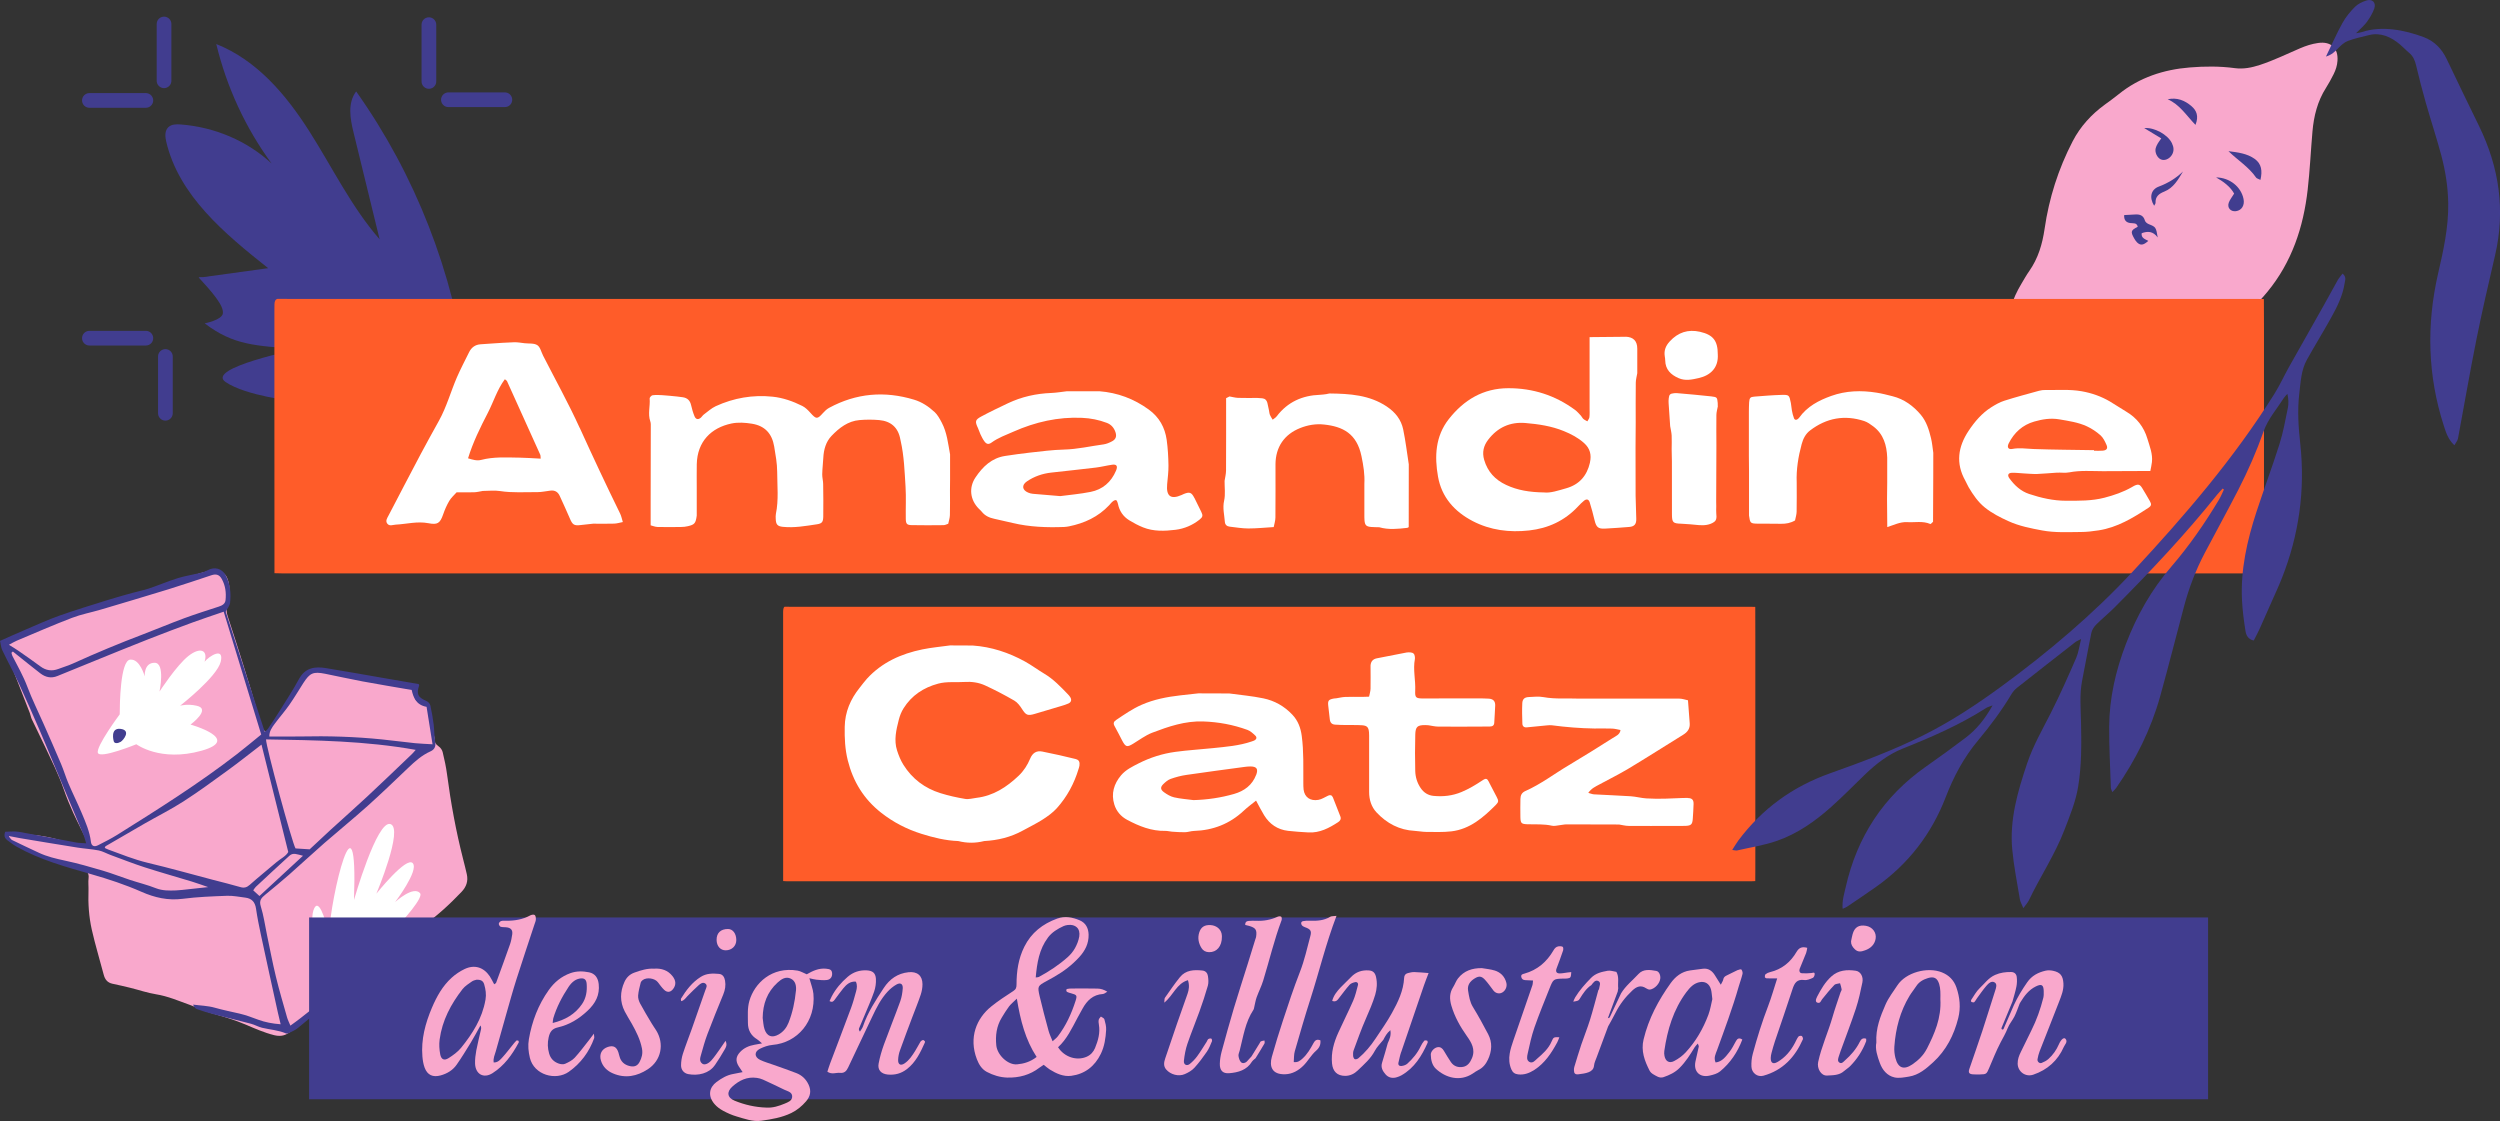 <?xml version="1.0" encoding="UTF-8"?>
<svg xmlns="http://www.w3.org/2000/svg" width="310" height="139" viewBox="0 0 310 139" fill="none">
  <rect x="0" y="0" width="310" height="139" fill="#333333" stroke="none"/>
  <g clip-path="url(#clip0_59_400)">
    <path d="M24.67 34.449C24.546 34.311 25.036 34.389 25.213 34.362C27.893 33.995 30.574 33.622 33.255 33.254C27.868 28.986 22.187 24.272 20.612 17.567C20.47 16.952 20.402 16.199 20.896 15.753C21.292 15.398 21.878 15.393 22.394 15.432C26.641 15.753 30.673 17.484 33.681 20.276C30.45 15.865 28.109 10.813 26.818 5.463C31.874 7.472 35.489 11.774 38.355 16.276C41.221 20.774 43.562 25.648 47.073 29.674C45.993 25.255 44.917 20.835 43.837 16.415C43.428 14.736 43.071 12.792 44.164 11.337C51.492 21.666 56.234 33.804 57.908 46.509L36.491 49.743C36.491 49.743 30.523 49.107 27.971 47.371C25.419 45.635 37.047 43.284 37.047 43.284C31.624 42.877 28.952 42.812 25.38 40.098C25.38 40.098 27.489 39.687 27.631 38.886C27.799 37.916 26.267 36.181 24.67 34.445V34.449Z" fill="#413D8F"></path>
    <path d="M20.341 2.974V10.017" stroke="#413D8F" stroke-width="1.82" stroke-linecap="round" stroke-linejoin="round"></path>
    <path d="M11.085 12.454H18.086" stroke="#413D8F" stroke-width="1.82" stroke-linecap="round" stroke-linejoin="round"></path>
    <path d="M62.603 12.368H55.602" stroke="#413D8F" stroke-width="1.82" stroke-linecap="round" stroke-linejoin="round"></path>
    <path d="M53.184 3.056V10.099" stroke="#413D8F" stroke-width="1.82" stroke-linecap="round" stroke-linejoin="round"></path>
    <path d="M53.347 51.327V44.284" stroke="#413D8F" stroke-width="1.82" stroke-linecap="round" stroke-linejoin="round"></path>
    <path d="M62.603 41.851H55.602" stroke="#413D8F" stroke-width="1.82" stroke-linecap="round" stroke-linejoin="round"></path>
    <path d="M11.085 41.934H18.086" stroke="#413D8F" stroke-width="1.82" stroke-linecap="round" stroke-linejoin="round"></path>
    <path d="M20.509 51.245V44.202" stroke="#413D8F" stroke-width="1.82" stroke-linecap="round" stroke-linejoin="round"></path>
    <path d="M261.262 43.575C259.708 43.544 258.013 43.548 256.322 43.743C255.435 43.847 254.6 44.103 253.783 44.453C253.378 44.626 252.974 44.808 252.556 44.942C251.338 45.328 250.331 44.929 249.695 43.825C249.243 43.042 249.066 42.185 249.002 41.285C248.843 39.047 249.535 37.051 250.663 35.172C250.977 34.644 251.278 34.107 251.631 33.605C252.733 32.034 253.253 30.267 253.529 28.38C254.08 24.571 255.233 20.952 257.006 17.528C257.97 15.666 259.338 14.181 261.008 12.965C261.584 12.545 262.161 12.13 262.72 11.679C265.294 9.597 268.293 8.627 271.538 8.363C273.401 8.212 275.26 8.199 277.123 8.45C278.178 8.593 279.215 8.385 280.23 8.052C281.943 7.489 283.561 6.697 285.213 5.987C285.936 5.675 286.677 5.437 287.451 5.329C289.035 5.104 289.956 5.952 289.848 7.537C289.809 8.125 289.633 8.679 289.37 9.199C289.078 9.775 288.772 10.35 288.424 10.896C287.369 12.549 286.913 14.385 286.745 16.307C286.535 18.714 286.427 21.129 286.152 23.527C285.622 28.185 284.185 32.505 281.164 36.181C278.543 39.362 275.363 41.709 271.327 42.735C268.779 43.384 266.163 43.496 263.551 43.575C262.837 43.596 262.122 43.575 261.266 43.575H261.262Z" fill="#F9A8CC"></path>
    <path d="M304.333 55.21C303.541 54.436 303.308 53.635 303.059 52.868C301.019 46.613 300.86 40.28 302.332 33.886C302.99 31.029 303.627 28.177 303.58 25.211C303.549 23.181 303.235 21.194 302.715 19.246C302.134 17.073 301.424 14.935 300.808 12.77C300.369 11.229 299.965 9.679 299.599 8.117C299.453 7.493 299.229 6.961 298.73 6.55C298.338 6.225 297.994 5.844 297.602 5.515C296.484 4.576 295.193 3.996 293.781 4.346C292.89 4.567 291.991 4.757 291.135 5.078C290.687 5.247 290.283 5.619 289.938 5.974C289.534 6.389 289.147 6.801 288.419 7.013C289.134 5.541 289.74 4.16 290.468 2.844C290.872 2.113 291.427 1.442 292.021 0.844C292.387 0.476 292.92 0.229 293.424 0.065C294.164 -0.177 294.668 0.32 294.409 1.061C294.203 1.654 293.854 2.221 293.484 2.732C293.149 3.19 292.692 3.563 292.142 4.121C292.507 4.052 292.71 4.035 292.899 3.97C295.322 3.169 298.136 3.706 300.537 4.602C301.876 5.104 302.788 6.056 303.403 7.35C304.72 10.121 306.063 12.878 307.405 15.636C309.897 20.748 310.688 26.064 309.389 31.657C308.58 35.142 307.771 38.627 307.069 42.129C306.252 46.202 305.555 50.301 304.789 54.384C304.741 54.639 304.535 54.864 304.341 55.215L304.333 55.21Z" fill="#413D8F"></path>
    <path d="M263.392 26.67C263.852 26.644 264.287 26.627 264.721 26.597C265.32 26.553 265.784 26.688 265.974 27.363C266.025 27.545 266.266 27.722 266.46 27.8C267.312 28.138 267.351 28.168 267.557 29.449C266.976 28.653 266.309 28.648 265.569 28.917C265.479 29.514 265.987 29.653 266.387 29.865C265.793 30.423 265.41 30.467 264.984 30.047C264.842 29.904 264.73 29.726 264.631 29.549C264.166 28.726 264.227 28.549 265.079 28.12C264.971 27.597 264.541 27.705 264.184 27.662C263.611 27.597 263.362 27.272 263.396 26.67H263.392Z" fill="#413D8F"></path>
    <path d="M268.001 17.164C267.235 16.701 266.55 16.285 265.883 15.883C267.11 15.766 268.792 16.671 269.317 17.753C269.55 18.233 269.614 18.718 269.317 19.207C268.995 19.727 268.392 19.973 267.936 19.761C267.484 19.549 267.174 18.895 267.303 18.38C267.351 18.186 267.45 17.999 267.544 17.822C267.643 17.645 267.772 17.489 267.996 17.164H268.001Z" fill="#413D8F"></path>
    <path d="M274.795 21.999C276.499 22.025 277.894 23.168 278.199 24.67C278.358 25.462 277.971 26.086 277.265 26.185C276.598 26.276 276.138 25.757 276.37 25.12C276.508 24.753 276.775 24.432 277.033 24.004C276.542 23.129 275.716 22.523 274.795 21.999Z" fill="#413D8F"></path>
    <path d="M280.295 22.307C280.037 22.172 279.839 22.138 279.757 22.021C278.845 20.696 277.472 19.865 276.327 18.744C277.489 18.895 278.634 19.025 279.585 19.705C280.437 20.315 280.553 21.19 280.295 22.307Z" fill="#413D8F"></path>
    <path d="M272.235 15.485C271.073 14.272 270.255 12.935 268.788 12.311C269.946 12.056 270.91 12.446 271.744 13.164C272.368 13.701 272.674 14.389 272.239 15.485H272.235Z" fill="#413D8F"></path>
    <path d="M267.114 25.514C266.486 24.501 266.697 23.51 267.686 23.138C268.822 22.714 269.817 22.108 270.694 21.263C270.092 22.263 269.524 23.298 268.371 23.757C267.708 24.021 267.256 24.372 267.286 25.155C267.291 25.263 267.183 25.372 267.114 25.51V25.514Z" fill="#413D8F"></path>
    <path d="M280.721 37.086C280.725 38.315 280.734 39.544 280.734 40.769C280.734 50.397 280.734 60.02 280.734 69.647C280.734 70.123 280.721 70.604 280.712 71.08C280.372 71.089 280.037 71.102 279.697 71.102C198.146 71.102 116.596 71.102 35.045 71.102C34.71 71.102 34.37 71.084 34.034 71.076C34.034 65.145 34.026 59.215 34.026 53.284C34.026 48.375 34.026 43.466 34.026 38.557C34.026 38.285 34.03 38.012 34.034 37.739C34.034 37.337 34.168 37.103 34.434 37.055C34.839 37.055 35.243 37.064 35.652 37.064C116.936 37.064 198.224 37.064 279.507 37.064C279.912 37.064 280.316 37.077 280.725 37.081L280.721 37.086Z" fill="#FF5C29"></path>
    <path d="M217.653 75.262C217.653 76.491 217.661 77.721 217.661 78.946C217.661 88.573 217.661 98.196 217.661 107.824C217.661 108.3 217.657 108.78 217.653 109.256C217.489 109.265 217.321 109.278 217.158 109.278C177.306 109.278 137.458 109.278 97.606 109.278C97.442 109.278 97.274 109.261 97.111 109.252C97.111 103.321 97.111 97.391 97.107 91.46C97.107 86.551 97.107 81.642 97.107 76.734C97.107 76.461 97.107 76.188 97.107 75.915C97.107 75.513 97.171 75.279 97.3 75.231C97.498 75.231 97.696 75.24 97.894 75.24C137.613 75.24 177.336 75.24 217.055 75.24C217.253 75.24 217.451 75.253 217.648 75.257L217.653 75.262Z" fill="#FF5C29"></path>
    <path d="M115.864 51.072C115.141 50.401 114.311 49.851 113.347 49.561C109.698 48.453 106.178 48.747 102.808 50.574C102.52 50.73 102.262 50.977 102.038 51.228C101.345 52.007 101.208 51.994 100.485 51.184C100.196 50.86 99.865 50.526 99.482 50.336C98.32 49.756 97.089 49.323 95.803 49.189C93.354 48.934 90.992 49.34 88.754 50.366C88.212 50.617 87.751 51.046 87.261 51.41C87.127 51.509 87.041 51.674 86.916 51.782C86.577 52.072 86.284 52.024 86.112 51.6C85.931 51.163 85.802 50.695 85.694 50.232C85.565 49.661 85.234 49.34 84.662 49.258C84.425 49.224 84.193 49.189 83.956 49.167C83.349 49.107 82.742 49.042 82.136 49.003C81.731 48.977 81.318 48.959 80.918 49.011C80.776 49.029 80.543 49.284 80.556 49.41C80.642 50.358 80.307 51.31 80.638 52.254C80.716 52.47 80.698 52.725 80.698 52.964C80.698 56.072 80.69 59.18 80.681 62.292V65.141C80.965 65.214 81.254 65.34 81.542 65.344C82.523 65.37 83.504 65.362 84.485 65.344C84.752 65.344 85.027 65.31 85.29 65.249C86.133 65.058 86.271 64.881 86.396 63.933C86.396 62.764 86.396 61.6 86.396 60.431C86.396 59.474 86.383 58.522 86.4 57.565C86.46 54.752 88.182 53.042 90.708 52.513C91.517 52.345 92.407 52.405 93.234 52.539C94.839 52.799 95.725 53.747 96.001 55.375C96.173 56.414 96.366 57.461 96.371 58.509C96.375 60.24 96.569 61.985 96.212 63.712C96.173 63.911 96.181 64.119 96.19 64.323C96.212 65.028 96.392 65.258 97.068 65.327C98.496 65.478 99.904 65.219 101.307 65.011C101.956 64.916 102.077 64.695 102.085 64.011C102.103 62.682 102.094 61.349 102.072 60.02C102.068 59.613 101.948 59.21 101.956 58.808C101.969 58.128 102.055 57.453 102.09 56.773C102.141 55.756 102.408 54.782 103.11 54.05C104.056 53.063 105.145 52.21 106.582 52.089C107.387 52.02 108.213 52.02 109.018 52.089C110.468 52.219 111.38 53.007 111.643 54.487C111.656 54.557 111.669 54.622 111.686 54.687C112.108 56.552 112.168 58.461 112.288 60.357C112.37 61.682 112.293 63.02 112.318 64.349C112.331 64.955 112.456 65.102 113.033 65.115C114.354 65.145 115.679 65.132 117 65.119C117.194 65.119 117.388 65.007 117.581 64.946C117.654 64.591 117.779 64.236 117.788 63.877C117.818 62.864 117.796 61.851 117.796 60.842C117.796 60.362 117.805 59.881 117.809 59.401C117.809 58.383 117.809 57.362 117.809 56.344C117.56 55.002 117.426 53.63 116.777 52.401C116.527 51.925 116.252 51.423 115.864 51.063V51.072Z" fill="white"></path>
    <path d="M201.58 41.761C200.091 41.774 198.602 41.791 197.109 41.804C197.109 42.886 197.109 43.964 197.109 45.046C197.109 46.899 197.109 48.756 197.109 50.609C197.109 50.985 197.131 51.362 197.088 51.734C197.066 51.912 196.92 52.076 196.834 52.245C196.666 52.15 196.477 52.072 196.335 51.946C196.21 51.838 196.145 51.665 196.029 51.539C195.797 51.293 195.573 51.029 195.306 50.83C192.845 49.016 190.078 48.133 187.035 48.137C183.92 48.137 181.506 49.596 179.638 51.985C177.986 54.098 177.869 56.596 178.313 59.102C178.765 61.66 180.361 63.44 182.612 64.613C184.806 65.755 187.173 66.046 189.604 65.777C191.975 65.517 194.032 64.565 195.681 62.795C195.913 62.548 196.154 62.301 196.416 62.089C196.731 61.838 196.993 61.894 197.122 62.288C197.359 63.033 197.552 63.79 197.737 64.552C197.94 65.37 198.185 65.591 199.007 65.548C200.022 65.496 201.034 65.422 202.045 65.34C202.678 65.288 202.919 64.972 202.897 64.323C202.863 63.37 202.841 62.414 202.815 61.461C202.815 59.47 202.811 57.479 202.807 55.487C202.815 54.466 202.82 53.449 202.828 52.427C202.828 50.773 202.815 49.115 202.837 47.462C202.841 47.068 202.957 46.674 203.022 46.28C203.022 45.267 203.022 44.254 203.022 43.237C203.022 42.284 202.541 41.789 201.58 41.752V41.761ZM197.157 57.358C196.782 58.998 195.831 60.089 194.205 60.548C193.228 60.825 192.255 61.158 191.476 61.063C189.669 61.037 188.176 60.795 186.764 60.132C185.4 59.496 184.471 58.505 184.036 57.02C183.761 56.068 183.971 55.262 184.535 54.526C185.697 53.007 187.246 52.293 189.153 52.453C190.775 52.591 192.384 52.83 193.912 53.453C194.828 53.825 195.698 54.284 196.438 54.951C197.165 55.604 197.367 56.405 197.152 57.353L197.157 57.358Z" fill="white"></path>
    <path d="M71.877 53.05C70.495 50.011 68.869 47.089 67.35 44.111C67.117 43.661 66.997 43.038 66.627 42.8C66.222 42.535 65.594 42.622 65.06 42.561C64.626 42.514 64.187 42.427 63.752 42.44C62.806 42.466 61.859 42.54 60.916 42.6C60.477 42.626 60.039 42.665 59.6 42.691C58.928 42.734 58.459 43.081 58.167 43.674C57.655 44.713 57.112 45.739 56.652 46.799C55.886 48.583 55.374 50.47 54.427 52.176C53.67 53.544 52.904 54.912 52.172 56.297C50.834 58.825 49.513 61.362 48.192 63.898C48.024 64.223 47.749 64.591 48.033 64.942C48.304 65.279 48.717 65.076 49.083 65.054C50.425 64.985 51.733 64.613 53.119 64.877C54.233 65.093 54.565 64.911 54.952 63.782C55.15 63.206 55.4 62.634 55.709 62.111C55.946 61.712 56.312 61.396 56.622 61.046C57.349 61.046 58.076 61.067 58.803 61.041C59.161 61.028 59.514 60.937 59.866 60.877C60.577 60.877 61.304 60.782 61.996 60.89C63.55 61.132 65.103 61.011 66.661 61.024C67.195 61.024 67.733 60.894 68.271 60.834C68.804 60.773 69.183 60.994 69.407 61.496C69.82 62.426 70.267 63.344 70.659 64.284C70.99 65.076 71.184 65.214 72.04 65.102C72.544 65.037 73.047 64.994 73.551 64.937C74.42 64.937 75.293 64.959 76.163 64.929C76.52 64.916 76.873 64.803 77.23 64.734C77.118 64.379 77.053 64.002 76.89 63.673C75.164 60.154 73.503 56.608 71.881 53.037L71.877 53.05ZM64.316 56.747C62.763 56.721 61.2 56.63 59.669 57.028C59.139 57.167 58.61 57.007 58.038 56.829C58.653 54.825 59.557 52.998 60.49 51.197C61.2 49.825 61.644 48.306 62.603 47.024C62.732 47.141 62.836 47.189 62.874 47.271C64.251 50.306 65.624 53.34 66.988 56.379C67.04 56.492 67.023 56.639 67.044 56.873C66.055 56.825 65.185 56.756 64.312 56.743L64.316 56.747Z" fill="white"></path>
    <path d="M148.095 61.734C147.747 61.05 147.506 60.963 146.792 61.253C146.697 61.292 146.607 61.34 146.512 61.383C145.178 61.968 144.593 61.531 144.726 60.05C144.795 59.271 144.902 58.487 144.89 57.708C144.872 56.652 144.816 55.591 144.67 54.548C144.451 53.007 143.753 51.734 142.45 50.786C140.608 49.449 138.581 48.691 136.326 48.514H132.298C131.657 48.587 131.02 48.7 130.379 48.726C128.49 48.799 126.678 49.197 124.97 50.011C123.864 50.539 122.758 51.063 121.682 51.643C120.903 52.063 120.882 52.262 121.273 53.093C121.39 53.34 121.458 53.609 121.575 53.851C121.721 54.158 121.872 54.47 122.074 54.739C122.332 55.089 122.595 55.137 122.952 54.877C123.787 54.271 124.742 53.933 125.676 53.522C128.391 52.323 131.201 51.678 134.179 51.812C135.242 51.86 136.262 52.059 137.256 52.44C137.802 52.652 138.142 53.059 138.323 53.604C138.491 54.111 138.357 54.479 137.897 54.721C137.57 54.894 137.213 55.05 136.855 55.102C135.212 55.323 133.594 55.708 131.92 55.747C130.504 55.782 129.088 55.972 127.672 56.128C126.665 56.236 125.658 56.388 124.656 56.535C122.973 56.786 121.863 57.86 120.964 59.197C120.107 60.47 120.292 61.998 121.377 63.084C121.497 63.206 121.631 63.314 121.734 63.448C122.134 63.959 122.681 64.201 123.296 64.331C124.058 64.496 124.819 64.669 125.581 64.851C127.681 65.353 129.811 65.426 131.954 65.344C132.156 65.335 132.359 65.305 132.561 65.266C134.467 64.881 136.171 64.097 137.531 62.652C137.776 62.392 137.983 62.05 138.357 62.007C138.435 62.054 138.478 62.067 138.486 62.093C138.538 62.219 138.598 62.34 138.624 62.47C138.8 63.357 139.27 64.05 140.027 64.517C140.573 64.851 141.15 65.158 141.744 65.396C143.043 65.916 144.416 65.859 145.763 65.695C146.848 65.561 147.863 65.132 148.737 64.439C149.145 64.115 149.184 63.929 148.96 63.474C148.676 62.894 148.401 62.31 148.104 61.734H148.095ZM138.387 58.362C137.785 59.782 136.726 60.699 135.237 60.994C133.916 61.258 132.565 61.37 131.472 61.517C130.16 61.409 129.118 61.331 128.073 61.232C127.875 61.215 127.672 61.158 127.487 61.08C126.747 60.769 126.657 60.154 127.332 59.695C128.24 59.076 129.269 58.721 130.362 58.6C132.208 58.392 134.058 58.202 135.904 57.977C136.576 57.894 137.234 57.721 137.905 57.626C138.469 57.544 138.628 57.795 138.387 58.362Z" fill="white"></path>
    <path d="M263.624 51.024C262.949 50.63 262.307 50.18 261.632 49.786C260.539 49.146 259.373 48.734 258.116 48.514C256.627 48.254 255.134 48.384 253.645 48.358C253.378 48.353 253.098 48.384 252.84 48.457C251.399 48.856 249.953 49.237 248.533 49.691C247.96 49.873 247.418 50.185 246.906 50.509C245.74 51.249 244.862 52.284 244.1 53.431C242.792 55.41 242.491 57.444 243.692 59.591C243.842 59.86 243.954 60.15 244.109 60.414C244.664 61.349 245.258 62.236 246.136 62.942C247.027 63.656 248.012 64.15 249.032 64.617C250.375 65.232 251.803 65.509 253.24 65.777C254.824 66.072 256.421 65.976 258.013 65.968C258.753 65.968 259.502 65.877 260.233 65.764C262.544 65.409 264.493 64.219 266.404 62.968C266.791 62.712 266.804 62.526 266.568 62.111C266.262 61.578 265.956 61.046 265.634 60.526C265.341 60.05 265.139 59.998 264.622 60.249C264.532 60.292 264.446 60.349 264.356 60.401C263.288 61.015 262.14 61.405 260.948 61.717C259.377 62.124 257.789 62.093 256.192 62.093C254.609 62.093 253.09 61.743 251.605 61.249C250.577 60.907 249.794 60.18 249.165 59.31C248.881 58.92 249.015 58.639 249.479 58.626C249.953 58.613 250.426 58.673 250.899 58.7C251.472 58.73 252.048 58.79 252.621 58.773C253.43 58.747 254.239 58.652 255.052 58.609C255.56 58.583 256.085 58.669 256.58 58.574C257.965 58.306 259.355 58.422 260.745 58.427L266.641 58.401C266.71 58.033 266.796 57.673 266.839 57.301C266.955 56.28 266.559 55.349 266.279 54.405C265.845 52.942 264.962 51.808 263.637 51.033L263.624 51.024ZM260.775 55.881C260.405 55.916 260.031 55.89 259.657 55.89C259.657 55.868 259.657 55.842 259.657 55.821C257.152 55.778 254.648 55.769 252.147 55.678C251.27 55.648 250.405 55.496 249.522 55.669C249.028 55.764 248.838 55.457 249.084 54.972C249.759 53.635 250.801 52.691 252.242 52.275C253.249 51.985 254.273 51.817 255.349 51.998C256.52 52.202 257.703 52.366 258.783 52.868C259.39 53.15 259.966 53.539 260.466 53.981C260.801 54.28 261.021 54.747 261.21 55.176C261.395 55.596 261.227 55.834 260.775 55.877V55.881Z" fill="white"></path>
    <path d="M171.983 50.423C169.814 48.968 167.361 48.821 164.878 48.791C164.745 48.791 164.616 48.851 164.478 48.869C164.211 48.903 163.94 48.947 163.673 48.955C161.487 49.033 159.667 49.843 158.316 51.617C158.187 51.791 157.98 51.903 157.812 52.042C157.696 51.847 157.558 51.656 157.472 51.449C157.399 51.262 157.39 51.05 157.347 50.851C157.287 50.553 157.227 50.254 157.154 49.955C157.072 49.626 156.865 49.423 156.517 49.388C156.315 49.371 156.112 49.358 155.91 49.345C155.114 49.345 154.318 49.362 153.522 49.336C153.165 49.323 152.812 49.219 152.459 49.159C152.317 49.232 152.179 49.301 152.037 49.375C152.037 52.362 152.046 55.353 152.029 58.34C152.029 58.769 151.912 59.202 151.848 59.63C151.839 60.448 151.968 61.301 151.792 62.08C151.585 62.998 151.818 63.838 151.882 64.712C151.908 65.067 152.132 65.266 152.476 65.305C153.251 65.392 154.025 65.53 154.8 65.53C155.846 65.53 156.896 65.418 157.941 65.357C158.014 64.963 158.148 64.574 158.152 64.18C158.174 61.972 158.161 59.769 158.161 57.561C158.178 55.422 159.258 53.86 161.212 53.081C162.18 52.695 163.17 52.531 164.194 52.643C166.509 52.894 168.239 53.752 168.824 56.57C169.061 57.704 169.246 58.838 169.181 60.002C169.181 61.245 169.181 62.487 169.181 63.73C169.186 63.998 169.173 64.271 169.198 64.539C169.254 65.128 169.422 65.292 170.02 65.344C170.356 65.374 170.692 65.366 171.027 65.379C172.181 65.712 173.342 65.587 174.504 65.453C174.565 65.444 174.625 65.392 174.681 65.362C174.681 62.764 174.685 60.171 174.689 57.578C174.466 56.137 174.293 54.682 173.997 53.254C173.747 52.042 173.024 51.124 171.978 50.423H171.983Z" fill="white"></path>
    <path d="M238.196 51.449C237.258 50.336 236.114 49.492 234.676 49.133C234.022 48.968 233.368 48.795 232.701 48.691C230.799 48.384 228.897 48.44 227.077 49.094C225.536 49.644 224.09 50.397 223.096 51.795C223.058 51.851 223.006 51.899 222.954 51.942C222.761 52.111 222.55 52.098 222.455 51.864C222.33 51.553 222.257 51.215 222.193 50.882C222.132 50.583 222.128 50.271 222.068 49.972C221.866 48.981 221.857 48.942 220.893 48.968C219.779 48.998 218.66 49.094 217.545 49.18C217.029 49.219 216.934 49.336 216.891 49.899C216.865 50.271 216.87 50.648 216.861 51.024C216.861 52.86 216.861 54.695 216.861 56.526C216.865 57.15 216.874 57.773 216.878 58.392C216.878 60.236 216.878 62.08 216.878 63.924C217.003 64.855 217.055 64.92 217.902 64.933C218.879 64.946 219.86 64.929 220.837 64.95C221.461 64.963 222.042 64.855 222.584 64.535C222.653 64.175 222.774 63.821 222.782 63.461C222.808 62.245 222.791 61.033 222.791 59.816C222.726 58.202 222.989 56.626 223.406 55.076C223.587 54.405 223.888 53.803 224.456 53.371C226.492 51.821 228.734 51.414 231.165 52.211C231.569 52.345 231.939 52.613 232.288 52.873C233.566 53.834 233.953 55.215 234.014 56.734C234.014 57.773 234.014 58.812 234.014 59.847C234.005 60.526 234.001 61.202 233.992 61.881C234.001 63.041 234.009 64.197 234.022 65.357C234.823 65.111 235.584 64.708 236.454 64.743C237.422 64.808 238.416 64.565 239.363 64.976C239.423 65.002 239.582 64.794 239.698 64.699C239.707 62.799 239.715 60.894 239.724 58.994C239.724 58.046 239.724 57.093 239.728 56.145C239.638 55.539 239.591 54.92 239.444 54.327C239.195 53.297 238.881 52.271 238.188 51.444L238.196 51.449Z" fill="white"></path>
    <path d="M213.005 50.379C213.005 50.241 213.005 50.107 212.997 49.968C212.928 49.284 212.932 49.241 212.218 49.154C210.806 48.99 209.391 48.882 207.975 48.752C207.841 48.739 207.704 48.747 207.57 48.76C207.093 48.812 206.976 48.92 206.925 49.384C206.899 49.587 206.895 49.795 206.908 49.998C206.968 50.946 207.037 51.894 207.101 52.847C207.166 53.232 207.265 53.617 207.286 54.007C207.316 54.57 207.286 55.137 207.286 55.704C207.295 56.215 207.312 56.725 207.316 57.236C207.316 59.414 207.308 61.595 207.321 63.773C207.325 64.816 207.454 64.907 208.508 64.942C209.214 64.968 209.92 65.046 210.626 65.111C211.314 65.171 212.02 65.106 212.566 64.712C213.014 64.392 212.773 63.76 212.807 63.262C212.829 62.924 212.807 62.582 212.807 62.24C212.816 59.925 212.825 57.608 212.833 55.293C212.833 54.011 212.812 52.73 212.833 51.453C212.837 51.094 212.949 50.734 213.014 50.375L213.005 50.379Z" fill="white"></path>
    <path d="M210.802 41.142C209.326 40.808 208.087 41.206 207.05 42.332C206.55 42.873 206.318 43.453 206.43 44.176C206.456 44.345 206.486 44.514 206.486 44.683C206.507 45.825 207.174 46.462 208.147 46.89C208.986 47.258 209.808 47.068 210.634 46.882C212.123 46.548 213.109 45.579 213.005 43.938C213.005 42.254 212.433 41.514 210.798 41.142H210.802Z" fill="white"></path>
    <path d="M214.795 105.391C215.092 104.932 215.303 104.56 215.561 104.213C218.505 100.278 222.296 97.534 226.918 95.893C230.821 94.504 234.702 93.062 238.424 91.209C241.884 89.491 245.086 87.374 248.193 85.101C254.028 80.829 259.54 76.166 264.476 70.859C270.884 63.968 277.02 56.842 282.033 48.825C282.7 47.76 283.221 46.605 283.836 45.505C285.265 42.951 286.715 40.41 288.152 37.856C288.738 36.817 289.297 35.765 289.882 34.73C290.042 34.453 290.265 34.211 290.476 33.93C290.988 34.328 290.79 34.748 290.734 35.124C290.498 36.674 289.805 38.051 289.06 39.393C288.092 41.15 287.025 42.856 286.053 44.613C285.338 45.899 285.287 47.362 285.114 48.782C284.865 50.864 285.003 52.946 285.231 55.02C285.859 60.773 285.076 66.327 282.95 71.699C282.55 72.712 282.085 73.703 281.646 74.699C281.164 75.79 280.686 76.885 280.196 77.972C279.972 78.461 279.714 78.933 279.464 79.426C278.733 79.266 278.518 78.734 278.436 78.218C278.242 76.972 278.074 75.721 278.01 74.461C277.812 70.682 278.634 67.054 279.791 63.5C280.712 60.682 281.758 57.903 282.653 55.076C283.113 53.617 283.385 52.098 283.694 50.596C283.806 50.046 283.78 49.47 283.638 48.838C283.496 48.998 283.329 49.141 283.217 49.319C282.343 50.695 281.237 51.934 280.682 53.501C279.809 55.981 278.754 58.388 277.554 60.725C276.198 63.362 274.769 65.955 273.388 68.574C272.286 70.665 271.443 72.859 270.836 75.141C269.842 78.868 268.9 82.608 267.867 86.322C266.722 90.434 264.842 94.205 262.411 97.698C262.299 97.858 262.144 97.993 261.933 98.218C261.847 97.98 261.752 97.841 261.748 97.698C261.666 95.17 261.524 92.647 261.537 90.118C261.559 86.564 262.35 83.145 263.62 79.833C264.962 76.331 266.787 73.11 269.236 70.27C271.469 67.682 273.401 64.881 275.157 61.955C275.393 61.556 275.566 61.119 275.768 60.704C275.716 60.665 275.66 60.621 275.609 60.583C275.398 60.816 275.174 61.037 274.976 61.279C271.008 66.24 266.662 70.851 262.187 75.34C261.464 76.063 260.668 76.708 259.945 77.43C259.674 77.703 259.416 78.071 259.338 78.439C258.925 80.409 258.585 82.396 258.189 84.37C257.845 86.101 258.013 87.846 258.047 89.582C258.103 92.248 258.125 94.915 257.69 97.555C257.384 99.421 256.661 101.153 255.99 102.906C254.815 105.979 252.978 108.707 251.571 111.659C251.433 111.949 251.196 112.191 250.895 112.607C250.706 112.139 250.521 111.849 250.469 111.538C250.129 109.486 249.72 107.438 249.522 105.373C249.165 101.646 250.198 98.127 251.369 94.651C252.109 92.447 253.275 90.439 254.321 88.37C255.444 86.149 256.451 83.872 257.445 81.591C257.737 80.924 257.823 80.171 258.06 79.236C257.664 79.443 257.483 79.508 257.337 79.625C254.923 81.508 252.509 83.391 250.103 85.292C249.845 85.495 249.613 85.764 249.441 86.045C248.214 88.101 246.79 90.001 245.258 91.841C243.519 93.919 242.25 96.296 241.277 98.828C239.509 103.417 236.634 107.14 232.632 109.971C231.44 110.815 230.222 111.629 229.009 112.447C228.876 112.538 228.721 112.585 228.488 112.689C228.398 111.706 228.673 110.862 228.863 110.023C230.274 103.763 233.553 98.75 238.807 95.066C240.477 93.893 242.134 92.698 243.76 91.46C245.094 90.443 246.14 89.157 247.078 87.469C246.669 87.629 246.454 87.677 246.282 87.79C243.029 89.872 239.513 91.4 235.941 92.824C234.194 93.521 232.693 94.664 231.328 95.971C229.904 97.339 228.527 98.759 227.055 100.07C225.063 101.845 222.877 103.386 220.342 104.265C218.75 104.819 217.055 105.075 215.402 105.456C215.256 105.49 215.088 105.425 214.778 105.391H214.795Z" fill="#413D8F"></path>
    <path d="M2.844 103.473C4.57 103.486 6.253 103.785 7.896 104.308C8.615 104.538 9.36 104.689 10.095 104.854C10.289 104.897 10.504 104.88 10.706 104.867C10.939 104.85 10.995 104.711 10.904 104.503C10.883 104.451 10.853 104.395 10.827 104.343C10.246 103.166 9.635 102.005 9.088 100.811C8.649 99.854 8.249 98.88 7.905 97.884C7.277 96.049 6.399 94.33 5.581 92.582C5.048 91.443 4.48 90.322 3.942 89.183C3.83 88.95 3.8 88.681 3.705 88.434C3.06 86.772 2.401 85.119 1.76 83.452C1.257 82.145 0.762 80.833 0.301 79.513C0.133 79.032 25.527 70.587 26.534 70.665C27.265 70.721 27.898 71.015 28.165 71.66C28.384 72.193 28.513 72.816 28.397 73.448C28.264 74.192 28.177 74.946 28.113 75.699C28.091 75.95 28.173 76.218 28.251 76.465C28.569 77.469 28.909 78.465 29.227 79.469C29.86 81.474 30.497 83.478 31.104 85.487C31.534 86.906 31.917 88.344 32.322 89.772C32.36 89.911 32.386 90.067 32.468 90.179C32.618 90.387 32.769 90.672 32.98 90.737C33.29 90.833 33.371 90.46 33.509 90.253C34.951 88.049 36.397 85.85 37.817 83.634C38.109 83.175 38.402 83.049 38.966 83.153C40.42 83.422 41.905 83.53 43.359 83.79C44.986 84.08 46.595 84.482 48.218 84.811C48.898 84.95 49.586 85.054 50.279 85.132C51.015 85.214 51.38 85.465 51.406 86.192C51.428 86.79 51.66 86.993 52.211 87.106C53.067 87.274 53.029 87.322 53.192 88.283C53.356 89.231 53.588 90.166 53.79 91.11C53.825 91.278 53.889 91.456 53.881 91.625C53.868 92.053 54.048 92.322 54.406 92.56C54.625 92.707 54.823 92.993 54.888 93.252C55.107 94.157 55.309 95.071 55.43 95.993C55.899 99.551 56.54 103.07 57.431 106.546C57.59 107.17 57.749 107.793 57.887 108.417C58.072 109.256 57.827 109.962 57.242 110.581C55.731 112.174 54.113 113.641 52.323 114.914C50.188 116.429 48.067 117.966 45.963 119.524C45.098 120.165 44.302 120.897 43.463 121.581C42.697 122.204 41.913 122.81 41.152 123.438C40.614 123.884 40.089 124.347 39.568 124.814C38.811 125.503 38.079 126.217 37.318 126.888C36.84 127.312 36.332 127.702 35.807 128.07C35.261 128.455 34.68 128.533 33.991 128.36C32.739 128.044 31.569 127.524 30.394 127.022C29.025 126.438 27.605 126.031 26.177 125.619C25.29 125.364 24.451 124.94 23.577 124.624C22.187 124.122 20.832 123.529 19.347 123.291C18.263 123.117 17.213 122.749 16.141 122.485C15.414 122.304 14.678 122.139 13.943 121.983C13.323 121.853 13.013 121.451 12.858 120.858C12.372 118.996 11.804 117.152 11.382 115.278C11.025 113.68 10.913 112.044 10.973 110.399C10.991 109.901 10.922 109.395 10.982 108.901C11.059 108.278 10.788 107.997 10.233 107.836C9.338 107.577 8.46 107.274 7.574 106.992C6.799 106.746 5.994 106.572 5.25 106.252C4.049 105.728 2.887 105.122 1.726 104.516C1.411 104.352 0.938 104.14 1.093 103.702C1.226 103.326 1.708 103.49 2.048 103.469C2.311 103.451 2.573 103.469 2.836 103.469L2.844 103.473Z" fill="#F9A8CC"></path>
    <path d="M10.681 104.577C10.547 104.127 10.487 103.845 10.379 103.586C9.11 100.542 7.832 97.499 6.554 94.456C6.02 93.188 5.508 91.911 4.957 90.651C4.114 88.707 3.27 86.763 2.38 84.841C1.717 83.422 0.96 82.045 0.284 80.629C0.121 80.283 0.095 79.872 0.004 79.469C1.127 78.972 2.139 78.513 3.154 78.08C4.549 77.487 5.93 76.85 7.354 76.344C9.355 75.634 11.395 75.019 13.422 74.383C14.416 74.071 15.418 73.799 16.421 73.517C17.101 73.327 17.802 73.197 18.474 72.972C19.674 72.565 20.845 72.067 22.05 71.69C22.941 71.413 23.879 71.275 24.787 71.054C25.114 70.976 25.449 70.877 25.742 70.712C26.59 70.24 27.519 70.478 27.984 71.331C28.565 72.405 28.655 73.573 28.53 74.751C28.492 75.097 28.216 75.413 27.988 75.863C29.567 80.72 31.186 85.694 32.829 90.746C32.98 90.608 33.118 90.521 33.204 90.395C33.694 89.668 34.185 88.941 34.645 88.201C35.463 86.885 36.324 85.595 37.055 84.231C37.821 82.803 39.017 82.617 40.399 82.842C42.817 83.24 45.227 83.668 47.645 84.088C49.065 84.335 50.49 84.578 51.91 84.824C51.936 84.88 51.992 84.941 51.979 84.98C51.63 86.045 51.785 86.448 52.813 86.893C53.119 87.028 53.308 87.231 53.369 87.504C53.532 88.261 53.674 89.023 53.769 89.794C53.864 90.543 53.851 91.309 53.971 92.058C54.066 92.642 53.807 92.98 53.36 93.179C52.301 93.655 51.462 94.408 50.636 95.196C48.962 96.789 47.301 98.395 45.584 99.936C43.824 101.512 41.991 103.001 40.209 104.551C38.738 105.837 37.309 107.174 35.842 108.464C34.882 109.308 33.888 110.122 32.898 110.936C32.438 111.317 32.102 111.633 32.334 112.373C32.692 113.516 32.855 114.719 33.1 115.897C33.466 117.633 33.793 119.382 34.211 121.104C34.624 122.806 35.123 124.485 35.601 126.174C35.687 126.472 35.837 126.754 36.009 127.178C36.491 126.823 36.909 126.533 37.305 126.217C38.768 125.061 40.239 123.914 41.681 122.736C42.852 121.78 43.97 120.754 45.15 119.81C45.756 119.325 46.445 118.949 47.189 118.659C46.669 119.083 46.131 119.485 45.627 119.931C44.099 121.286 42.598 122.667 41.057 124.009C39.697 125.195 38.307 126.351 36.909 127.494C36.582 127.762 36.169 127.922 35.786 128.113C35.691 128.161 35.545 128.178 35.45 128.139C34.508 127.736 33.488 127.68 32.511 127.446C32.038 127.334 31.603 127.074 31.13 126.948C29.559 126.533 27.98 126.156 26.409 125.745C25.733 125.568 25.066 125.36 24.408 125.126C24.214 125.057 24.064 124.866 23.943 124.572C24.847 124.693 25.776 124.71 26.641 124.957C27.661 125.247 28.69 125.451 29.714 125.689C30.497 125.871 31.259 126.161 32.016 126.442C32.885 126.762 33.772 126.931 34.8 127.009C34.667 126.451 34.555 126.005 34.456 125.559C33.75 122.347 33.04 119.13 32.352 115.914C32.119 114.836 31.904 113.754 31.745 112.663C31.624 111.845 31.207 111.399 30.411 111.304C29.662 111.213 28.905 111.053 28.156 111.079C26.323 111.148 24.485 111.213 22.669 111.451C20.84 111.689 19.184 111.308 17.536 110.581C15.535 109.698 13.465 109.018 11.356 108.412C8.18 107.503 4.983 106.633 2.07 104.992C1.665 104.763 1.295 104.477 0.921 104.196C0.581 103.945 0.452 103.611 0.65 103.135C1.209 103.135 1.799 103.053 2.358 103.148C4.729 103.564 7.092 104.036 9.454 104.473C9.786 104.534 10.13 104.529 10.672 104.568L10.681 104.577ZM1.601 80.781C1.541 80.833 1.48 80.889 1.42 80.941C1.459 81.071 1.476 81.21 1.536 81.331C2.182 82.586 2.883 83.811 3.387 85.149C3.972 86.703 4.716 88.196 5.388 89.72C6.124 91.391 6.868 93.062 7.578 94.746C7.918 95.547 8.159 96.387 8.503 97.183C9.024 98.404 9.618 99.594 10.134 100.819C10.62 101.971 11.124 103.122 11.274 104.382C11.335 104.889 11.662 105.062 12.148 104.815C12.953 104.404 13.762 104.001 14.528 103.525C19.593 100.352 24.653 97.17 29.391 93.504C30.402 92.72 31.383 91.898 32.39 91.079C30.833 85.976 29.292 80.933 27.739 75.85C26.405 76.309 25.135 76.725 23.883 77.184C22.058 77.855 20.238 78.539 18.431 79.249C16.18 80.132 13.943 81.049 11.7 81.959C10.173 82.578 8.65 83.197 7.126 83.824C6.343 84.149 5.642 83.984 4.996 83.491C4.51 83.119 4.032 82.738 3.554 82.357C2.9 81.837 2.251 81.314 1.601 80.794V80.781ZM12.987 105.14C13.133 105.209 13.275 105.291 13.426 105.343C15.044 105.932 16.632 106.585 18.319 106.988C21.038 107.633 23.728 108.395 26.43 109.105C27.554 109.399 28.685 109.672 29.796 109.997C30.273 110.139 30.6 110.049 30.975 109.715C32.042 108.767 33.156 107.871 34.241 106.945C34.787 106.477 35.476 106.166 35.743 105.646C34.611 101.114 33.522 96.733 32.425 92.331C31.009 93.417 29.649 94.504 28.242 95.525C26.43 96.846 24.619 98.17 22.738 99.382C21.198 100.373 19.545 101.196 17.953 102.109C16.326 103.04 14.704 103.988 13.086 104.932C13.047 104.953 13.043 105.027 12.992 105.14H12.987ZM51.548 92.984C45.309 91.863 39.151 91.789 32.989 91.686C32.958 92.512 36.259 104.637 36.646 105.205C37.188 105.239 37.739 105.274 38.398 105.317C39.224 104.547 40.115 103.702 41.018 102.876C42.525 101.499 44.061 100.148 45.554 98.754C47.413 97.023 49.242 95.257 51.079 93.504C51.221 93.369 51.342 93.214 51.548 92.984ZM52.891 87.647C51.609 87.417 51.256 86.499 51.049 85.556C48.958 85.192 46.931 84.863 44.913 84.487C43.372 84.201 41.849 83.85 40.313 83.547C38.845 83.257 38.428 83.439 37.619 84.69C37.034 85.599 36.487 86.534 35.867 87.417C35.299 88.227 34.641 88.971 34.051 89.768C33.716 90.222 33.376 90.698 33.397 91.326C34.718 91.326 36.001 91.348 37.283 91.322C40.657 91.248 44.022 91.344 47.379 91.69C48.738 91.828 50.09 92.014 51.449 92.153C52.134 92.222 52.822 92.24 53.635 92.291C53.377 90.664 53.141 89.183 52.895 87.647H52.891ZM1.11 79.954C1.575 80.244 1.945 80.461 2.298 80.707C3.206 81.34 4.118 81.972 5.009 82.634C5.706 83.149 6.429 83.257 7.234 82.95C7.832 82.72 8.456 82.543 9.037 82.279C11.916 80.972 14.829 79.759 17.785 78.638C19.472 77.998 21.137 77.288 22.833 76.664C24.253 76.141 25.695 75.69 27.132 75.218C27.545 75.084 27.915 74.885 27.967 74.422C28.066 73.504 27.954 72.604 27.493 71.781C27.205 71.266 26.809 71.136 26.237 71.323C24.46 71.907 22.691 72.517 20.901 73.067C18.108 73.928 15.302 74.76 12.501 75.591C11.305 75.946 10.065 76.175 8.908 76.621C6.605 77.504 4.346 78.491 2.07 79.448C1.764 79.578 1.48 79.755 1.106 79.954H1.11ZM25.815 110.001C25.01 109.728 24.404 109.499 23.784 109.313C21.835 108.72 19.872 108.17 17.936 107.546C16.507 107.083 15.104 106.529 13.693 106.01C13.207 105.832 12.742 105.555 12.243 105.456C11.365 105.282 10.466 105.239 9.579 105.096C7.204 104.72 4.837 104.321 2.466 103.928C2.057 103.858 1.648 103.772 1.041 103.655C1.278 103.927 1.36 104.096 1.489 104.161C2.603 104.702 3.722 105.235 4.845 105.754C5.861 106.226 6.937 106.477 8.034 106.711C9.618 107.049 11.184 107.499 12.742 107.958C13.874 108.291 14.975 108.733 16.098 109.1C17.17 109.455 18.276 109.72 19.322 110.135C20.148 110.46 20.974 110.442 21.813 110.412C22.334 110.395 22.85 110.317 23.371 110.265C24.115 110.187 24.855 110.105 25.815 110.001ZM37.567 106.114C36.866 105.949 36.358 105.685 35.898 106.105C34.495 107.378 33.109 108.676 31.719 109.971C31.603 110.079 31.521 110.235 31.401 110.403C31.659 110.642 31.878 110.836 32.171 111.105C33.94 109.473 35.687 107.858 37.567 106.118V106.114Z" fill="#413D8F"></path>
    <path d="M39.633 122.182C39.633 122.182 38.277 114.65 38.858 112.897C39.439 111.144 40.278 113.676 40.795 115.884C40.988 111.1 44.409 97.053 43.893 111.598C43.893 111.598 46.733 101.664 48.411 102.183C50.09 102.702 46.669 110.819 46.669 110.819C46.669 110.819 50.412 106.122 51.187 107.04C51.962 107.958 48.992 111.858 48.992 111.858C48.992 111.858 51.252 109.78 52.091 110.754C52.93 111.728 43.635 121.014 39.826 123.221L39.633 122.182Z" fill="white"></path>
    <path d="M14.846 88.577C14.846 88.577 11.877 92.573 12.135 93.352C12.393 94.131 16.907 92.287 16.907 92.287C16.907 92.287 19.881 94.521 24.98 93.092C30.08 91.664 23.625 89.846 23.625 89.846C23.625 89.846 26.271 87.898 24.365 87.508C23.237 87.248 22.334 87.508 22.334 87.508C22.334 87.508 26.917 83.937 27.369 82.054C27.82 80.171 25.948 81.34 25.367 82.054C25.815 80.625 24.851 80.171 23.366 81.34C21.882 82.508 19.778 85.755 19.778 85.755C19.778 85.755 20.526 82.184 19.171 82.184C17.815 82.184 17.945 83.872 17.945 83.872C17.945 83.872 17.363 81.664 16.137 81.794C14.911 81.924 14.846 87.374 14.846 88.577Z" fill="white"></path>
    <path d="M14.097 91.889C14.097 91.889 13.62 90.218 14.954 90.382C16.288 90.547 15.315 91.785 14.954 91.993C14.592 92.201 14.162 92.227 14.097 91.889Z" fill="#413D8F"></path>
    <path d="M133.4 94.123C132.023 93.781 130.633 93.469 129.239 93.192C128.516 93.049 128.03 93.369 127.733 94.084C127.406 94.871 126.941 95.594 126.313 96.192C124.828 97.603 123.171 98.685 121.084 98.932C120.615 98.988 120.129 99.14 119.681 99.066C118.648 98.893 117.616 98.664 116.617 98.352C114.668 97.746 113.11 96.573 112.022 94.832C111.682 94.291 111.436 93.677 111.238 93.066C110.821 91.772 111.135 90.495 111.453 89.24C111.578 88.75 111.772 88.257 112.039 87.833C113.046 86.227 114.517 85.261 116.333 84.772C117.409 84.482 118.494 84.638 119.574 84.564C120.477 84.504 121.36 84.625 122.164 84.997C123.395 85.564 124.6 86.196 125.775 86.876C126.162 87.101 126.476 87.517 126.726 87.911C127.216 88.677 127.418 88.785 128.301 88.525C129.407 88.196 130.512 87.872 131.614 87.538C131.907 87.452 132.204 87.361 132.479 87.235C132.819 87.084 132.909 86.802 132.733 86.486C132.651 86.339 132.535 86.209 132.419 86.088C131.519 85.157 130.633 84.218 129.506 83.547C128.688 83.062 127.922 82.482 127.091 82.023C125.073 80.915 122.926 80.205 120.619 80.045C119.681 80.045 118.743 80.036 117.805 80.032C116.665 80.192 115.516 80.292 114.393 80.521C111.75 81.062 109.362 82.127 107.495 84.166C107.176 84.517 106.901 84.906 106.604 85.274C105.463 86.69 104.775 88.283 104.745 90.127C104.719 91.525 104.779 92.897 105.123 94.278C105.782 96.928 107.129 99.101 109.255 100.772C110.756 101.953 112.426 102.819 114.264 103.395C115.761 103.863 117.259 104.235 118.829 104.291C119.901 104.564 120.968 104.564 122.039 104.291C123.722 104.2 125.327 103.815 126.816 102.997C127.651 102.538 128.511 102.122 129.308 101.612C129.932 101.209 130.556 100.759 131.05 100.213C132.316 98.802 133.202 97.157 133.749 95.33C133.787 95.201 133.835 95.071 133.852 94.936C133.908 94.499 133.809 94.231 133.404 94.131L133.4 94.123Z" fill="white"></path>
    <path d="M165.27 98.867C165.158 98.594 164.951 98.538 164.689 98.659C164.289 98.841 163.906 99.109 163.484 99.183C162.481 99.356 161.771 98.871 161.646 97.91C161.612 97.642 161.616 97.365 161.612 97.092C161.599 95.148 161.676 93.201 161.418 91.266C161.285 90.252 160.958 89.365 160.243 88.612C159.249 87.56 158.036 86.88 156.655 86.595C155.265 86.305 153.84 86.183 152.433 85.989C151.155 85.989 149.877 85.98 148.599 85.976C147.859 86.058 147.114 86.136 146.374 86.222C144.717 86.413 143.091 86.72 141.546 87.4C140.414 87.898 139.416 88.599 138.4 89.278C138.095 89.486 138.013 89.698 138.211 90.045C138.551 90.638 138.839 91.252 139.162 91.854C139.584 92.638 139.756 92.677 140.5 92.227C141.288 91.755 142.037 91.175 142.88 90.854C144.907 90.084 146.951 89.382 149.201 89.46C151.095 89.525 152.911 89.863 154.675 90.504C155.037 90.633 155.359 90.932 155.648 91.205C155.897 91.443 155.815 91.69 155.488 91.841C155.398 91.885 155.299 91.91 155.2 91.945C153.642 92.478 152.016 92.599 150.398 92.768C148.849 92.932 147.286 93.019 145.742 93.231C144.154 93.447 142.622 93.932 141.189 94.659C140.41 95.058 139.597 95.447 139.011 96.14C138.121 97.196 137.763 98.412 138.172 99.75C138.426 100.586 138.986 101.244 139.773 101.663C141.258 102.451 142.79 103.07 144.515 103.031C144.782 103.027 145.053 103.109 145.32 103.127C145.858 103.161 146.4 103.209 146.942 103.196C147.312 103.187 147.678 103.049 148.048 103.036C150.419 102.962 152.485 102.161 154.228 100.525C154.692 100.088 155.213 99.711 155.751 99.274C156.099 99.915 156.401 100.516 156.749 101.088C157.429 102.196 158.415 102.871 159.714 103.023C160.553 103.122 161.397 103.174 162.244 103.222C163.643 103.3 164.809 102.676 165.932 101.945C166.182 101.785 166.324 101.551 166.208 101.244C165.907 100.447 165.592 99.655 165.274 98.863L165.27 98.867ZM155.764 96.079C155.278 97.361 154.284 98.088 153.018 98.451C151.383 98.919 149.714 99.166 147.997 99.213C147.196 99.105 146.383 99.053 145.595 98.871C145.152 98.772 144.717 98.512 144.339 98.239C143.878 97.906 143.87 97.603 144.257 97.222C144.52 96.967 144.825 96.703 145.156 96.586C145.793 96.361 146.456 96.183 147.123 96.088C149.498 95.737 151.878 95.43 154.258 95.105C154.525 95.07 154.796 95.036 155.067 95.04C155.828 95.049 156.044 95.348 155.768 96.084L155.764 96.079Z" fill="white"></path>
    <path d="M209.3 98.941C208.354 98.941 207.407 99.019 206.456 99.036C205.681 99.049 204.902 99.053 204.132 99.001C203.491 98.958 202.858 98.781 202.221 98.737C200.702 98.638 199.179 98.586 197.656 98.499C197.445 98.486 197.234 98.395 196.946 98.317C197.329 97.759 197.832 97.542 198.297 97.287C199.519 96.625 200.771 96.006 201.963 95.291C204.231 93.928 206.464 92.499 208.719 91.105C209.253 90.776 209.576 90.348 209.524 89.686C209.451 88.737 209.382 87.785 209.309 86.837C208.952 86.763 208.595 86.629 208.237 86.629C204.111 86.616 199.984 86.629 195.857 86.629C194.372 86.564 192.879 86.716 191.395 86.443C190.805 86.335 190.177 86.404 189.566 86.434C189.054 86.46 188.795 86.673 188.765 87.183C188.722 88.032 188.744 88.885 188.774 89.737C188.782 90.045 188.98 90.227 189.32 90.192C190.159 90.105 191.003 90.023 191.842 89.945C192.044 89.928 192.251 89.911 192.449 89.937C194.192 90.166 195.943 90.309 197.703 90.335C198.43 90.335 199.158 90.317 199.885 90.344C200.238 90.356 200.591 90.456 200.943 90.521C200.875 91.088 200.375 91.266 199.992 91.508C198.189 92.651 196.382 93.789 194.549 94.876C192.741 95.945 191.067 97.239 189.135 98.092C188.705 98.283 188.537 98.62 188.533 99.066C188.524 99.815 188.511 100.564 188.529 101.313C188.546 102.088 188.645 102.183 189.419 102.209C190.431 102.239 191.446 102.161 192.453 102.391C192.737 102.456 193.056 102.36 193.357 102.33C193.658 102.3 193.959 102.222 194.26 102.222C196.429 102.222 198.594 102.231 200.763 102.239C201.154 102.3 201.55 102.408 201.942 102.412C203.792 102.43 205.638 102.417 207.489 102.412C207.996 102.412 208.508 102.43 209.016 102.408C209.696 102.378 209.851 102.222 209.903 101.555C209.95 100.945 209.98 100.33 210.002 99.72C210.023 99.205 209.834 98.958 209.283 98.958L209.3 98.941Z" fill="white"></path>
    <path d="M184.66 97.019C184.402 96.516 184.286 96.456 183.812 96.772C182.99 97.317 182.155 97.82 181.239 98.205C180.111 98.681 178.945 98.806 177.753 98.69C177.095 98.625 176.553 98.3 176.161 97.716C175.722 97.066 175.511 96.352 175.49 95.599C175.451 94.097 175.455 92.594 175.494 91.097C175.52 90.105 175.761 89.911 176.725 89.911C176.858 89.911 176.996 89.928 177.129 89.932C177.521 89.989 177.912 90.092 178.304 90.097C179.81 90.114 181.312 90.101 182.818 90.101C183.459 90.101 184.105 90.101 184.746 90.088C185.039 90.084 185.271 89.984 185.288 89.621C185.323 88.911 185.379 88.201 185.404 87.491C185.422 86.954 185.172 86.677 184.626 86.634C184.152 86.599 183.679 86.608 183.205 86.599H179.156C178.244 86.603 177.332 86.625 176.419 86.612C175.584 86.599 175.447 86.508 175.485 85.664C175.55 84.344 175.193 83.032 175.447 81.716C175.464 81.621 175.447 81.513 175.438 81.413C175.412 81.093 175.227 80.924 174.917 80.902C174.75 80.889 174.577 80.876 174.414 80.911C173.188 81.145 171.965 81.391 170.739 81.629C170.236 81.725 169.977 82.028 169.947 82.538C169.947 83.495 169.969 84.452 169.947 85.404C169.939 85.733 169.827 86.062 169.766 86.387C169.491 86.396 169.22 86.404 168.945 86.413C168.23 86.413 167.516 86.396 166.806 86.421C166.44 86.434 166.079 86.53 165.713 86.586C166.092 86.586 166.47 86.595 166.853 86.599C166.475 86.599 166.096 86.59 165.713 86.586C165.61 86.595 165.511 86.595 165.407 86.616C164.758 86.733 164.637 86.872 164.697 87.469C164.753 88.045 164.839 88.616 164.895 89.192C164.934 89.595 165.141 89.824 165.532 89.854C165.971 89.889 166.414 89.893 166.853 89.902C167.533 89.915 168.213 89.885 168.889 89.932C169.53 89.975 169.711 90.196 169.758 90.837C169.779 91.11 169.771 91.382 169.771 91.655C169.771 93.837 169.775 96.023 169.771 98.205C169.771 99.17 170.05 100.057 170.692 100.741C171.965 102.101 173.527 102.932 175.425 103.027C175.899 103.053 176.368 103.153 176.837 103.157C177.882 103.161 178.941 103.209 179.974 103.088C182.263 102.815 183.911 101.382 185.465 99.828C185.848 99.443 185.839 99.304 185.594 98.832C185.28 98.231 184.961 97.629 184.651 97.023L184.66 97.019Z" fill="white"></path>
    <path d="M38.329 136.312C38.329 128.797 38.329 121.278 38.329 113.763C116.617 113.763 194.902 113.763 273.19 113.763C273.392 113.763 273.599 113.763 273.801 113.767C273.801 121.282 273.801 128.797 273.801 136.307C273.427 136.307 273.052 136.312 272.678 136.312C194.897 136.312 117.121 136.312 39.34 136.312C39 136.312 38.66 136.312 38.32 136.312H38.329Z" fill="#413D8F"></path>
    <path d="M133.594 126.238C133.804 125.849 134.02 125.459 134.235 125.074C134.79 124.065 135.53 123.334 136.756 123.256C136.946 123.243 137.122 123.07 137.307 122.97C136.886 122.71 136.494 122.594 136.102 122.585C135.018 122.559 133.929 122.572 132.841 122.576C132.673 122.576 132.505 122.598 132.337 122.628C132.285 122.637 132.208 122.715 132.212 122.754C132.221 122.84 132.251 122.962 132.316 122.996C132.462 123.074 132.63 123.117 132.793 123.161C133.533 123.368 133.594 123.416 133.361 124.135C132.858 125.702 132.178 127.186 131.175 128.498C131.016 128.706 130.797 128.862 130.521 129.117C130.327 128.619 130.13 128.225 130.018 127.806C129.635 126.39 129.252 124.974 128.92 123.546C128.628 122.269 128.658 122.265 129.833 121.62C130.13 121.455 130.431 121.295 130.723 121.126C131.881 120.464 132.935 119.667 133.839 118.672C134.553 117.888 135.009 116.996 134.988 115.91C134.971 115.092 134.635 114.434 133.869 114.113C132.978 113.737 132.036 113.564 131.089 113.906C129.299 114.555 127.879 115.654 127.014 117.399C126.282 118.866 126.05 120.446 126.05 122.061C126.05 122.446 125.99 122.667 125.654 122.884C124.716 123.498 123.769 124.109 122.9 124.814C121.097 126.277 120.099 128.641 121.131 131.342C121.377 131.983 121.743 132.585 122.371 132.918C123.154 133.333 124.01 133.593 124.893 133.619C126.351 133.662 127.72 133.299 128.903 132.385C129.062 132.264 129.234 132.16 129.42 132.035C129.682 132.238 129.906 132.45 130.16 132.611C130.977 133.121 131.868 133.528 132.832 133.403C134.527 133.178 135.754 132.221 136.507 130.667C136.963 129.728 137.105 128.71 137.161 127.693C137.183 127.264 137.062 126.814 136.942 126.39C136.903 126.247 136.662 126.165 136.511 126.052C136.417 126.182 136.275 126.299 136.244 126.446C136.201 126.641 136.227 126.858 136.262 127.057C136.434 128.07 136.171 129.013 135.793 129.935C135.595 130.42 135.259 130.805 134.768 131.026C133.538 131.58 131.989 131.095 131.197 129.857C132.29 128.862 132.905 127.524 133.598 126.234L133.594 126.238ZM129.936 116.269C130.439 115.598 131.141 115.174 131.89 114.832C132.04 114.763 132.212 114.728 132.38 114.702C133.37 114.568 133.99 115.144 133.826 116.135C133.744 116.628 133.546 117.122 133.305 117.559C133.077 117.97 132.763 118.351 132.415 118.667C131.322 119.646 130.099 120.451 128.808 121.148C128.727 121.191 128.619 121.178 128.43 121.204C128.589 119.42 128.851 117.719 129.94 116.269H129.936ZM126.119 131.979C124.987 132.082 123.666 130.831 123.541 129.632C123.417 128.42 123.567 127.243 124.221 126.178C124.505 125.715 124.785 125.243 125.112 124.81C125.349 124.498 125.667 124.247 126.089 123.832C126.532 126.533 127.147 128.927 128.542 131.061C127.771 131.671 126.945 131.905 126.119 131.979Z" fill="#F9A8CC"></path>
    <path d="M64.019 129.048C63.851 129.212 63.705 129.403 63.554 129.589C63.145 130.091 62.758 130.611 62.324 131.087C62.04 131.398 61.756 131.762 61.218 131.745C61.132 131.221 61.36 130.788 61.484 130.338C61.902 128.827 62.324 127.321 62.758 125.814C63.18 124.342 63.584 122.862 64.049 121.403C64.772 119.13 65.538 116.866 66.283 114.602C66.347 114.408 66.438 114.213 66.446 114.014C66.455 113.823 66.429 113.559 66.308 113.464C66.201 113.377 65.917 113.421 65.762 113.503C64.815 114.022 63.795 114.187 62.732 114.174C62.53 114.174 62.311 114.148 62.13 114.213C62.005 114.256 61.855 114.429 61.85 114.55C61.846 114.676 61.979 114.888 62.091 114.923C62.345 114.992 62.629 114.953 62.896 115.001C63.382 115.083 63.589 115.364 63.516 115.866C63.455 116.269 63.386 116.68 63.253 117.061C62.689 118.667 62.104 120.265 61.519 121.862C61.493 121.936 61.377 121.975 61.278 122.052C61.084 121.697 60.929 121.355 60.723 121.048C59.965 119.931 58.829 119.581 57.612 120.161C57.039 120.433 56.489 120.801 56.015 121.23C54.883 122.252 54.156 123.559 53.562 124.953C52.74 126.888 52.202 128.883 52.379 131.013C52.418 131.481 52.495 131.966 52.659 132.403C53.003 133.312 53.674 133.611 54.625 133.355C55.438 133.134 56.14 132.714 56.622 132.026C57.246 131.134 57.814 130.208 58.382 129.277C58.804 128.585 59.182 127.866 59.578 127.156C59.677 127.347 59.677 127.507 59.643 127.654C59.449 128.52 59.225 129.377 59.062 130.247C58.963 130.779 58.894 131.329 58.907 131.866C58.946 133.199 59.965 133.775 61.071 133.074C62.517 132.156 63.494 130.814 64.294 129.321C64.312 129.29 64.333 129.256 64.329 129.225C64.32 129.16 64.312 129.057 64.277 129.044C64.2 129.018 64.066 128.996 64.023 129.039L64.019 129.048ZM60.198 123.974C59.798 126.282 58.601 128.165 57.181 129.922C56.764 130.437 56.187 130.849 55.623 131.208C55.081 131.55 54.711 131.385 54.586 130.736C54.474 130.143 54.431 129.507 54.513 128.909C54.827 126.546 55.912 124.507 57.353 122.654C57.659 122.265 58.115 121.983 58.528 121.693C58.713 121.563 58.967 121.529 59.088 121.485C59.634 121.472 59.914 121.624 60.043 122.07C60.219 122.684 60.318 123.295 60.202 123.97L60.198 123.974Z" fill="#F9A8CC"></path>
    <path d="M103.174 120.624C103.127 120.273 102.95 120.165 102.421 120.117C101.526 120.031 100.764 120.394 100.037 120.814C99.645 120.654 99.284 120.425 98.897 120.355C95.712 119.819 93.556 121.914 92.924 124.104C92.661 125.013 92.743 125.935 92.743 126.853C92.743 127.74 93.126 128.42 93.892 128.883C94.073 128.992 94.223 129.156 94.49 129.381C94.081 129.455 93.819 129.502 93.561 129.55C92.876 129.671 92.257 129.935 91.775 130.45C91.241 131.022 91.19 131.546 91.594 132.208C91.732 132.437 91.891 132.654 92.085 132.944C91.65 133.03 91.297 133.108 90.94 133.169C90.148 133.303 89.494 133.693 88.853 134.165C87.954 134.827 87.725 135.887 88.608 136.913C88.892 137.242 89.262 137.515 89.645 137.723C90.178 138.013 90.746 138.268 91.327 138.437C92.33 138.727 93.337 139.117 94.404 138.97C95.674 138.792 96.943 138.584 98.122 138.013C98.841 137.662 99.435 137.164 99.951 136.567C100.485 135.948 100.631 135.277 100.261 134.489C99.934 133.792 99.426 133.329 98.742 133.061C97.825 132.701 96.891 132.39 95.966 132.056C95.394 131.849 94.796 131.688 94.249 131.424C93.522 131.069 93.513 130.407 94.232 130.048C94.71 129.81 95.248 129.619 95.773 129.572C98.905 129.308 101.173 126.628 100.863 123.23C100.807 122.632 100.562 122.048 100.36 121.299C100.717 121.377 100.971 121.459 101.229 121.481C101.664 121.52 102.111 121.576 102.537 121.52C103.011 121.459 103.234 121.078 103.178 120.632L103.174 120.624ZM93.84 133.654C94.099 133.693 94.365 133.762 94.606 133.87C95.497 134.277 96.384 134.697 97.261 135.126C97.67 135.325 98.268 135.411 98.23 136.017C98.195 136.515 97.688 136.684 97.292 136.853C96.573 137.151 95.829 137.39 95.028 137.342C93.66 137.299 92.343 137 91.086 136.485C90.178 136.113 90.079 135.398 90.798 134.749C91.663 133.965 92.64 133.485 93.845 133.658L93.84 133.654ZM98.695 122.862C98.561 124.217 98.281 125.55 97.778 126.823C97.537 127.429 97.137 127.94 96.551 128.273C95.738 128.736 95.101 128.524 94.8 127.619C94.654 127.178 94.641 126.689 94.572 126.221C94.594 124.49 95.127 123.009 96.422 121.836C96.896 121.407 97.425 121.048 98.066 121.355C98.66 121.645 98.755 122.273 98.699 122.858L98.695 122.862Z" fill="#F9A8CC"></path>
    <path d="M215.475 120.286C215.015 120.494 214.572 120.741 214.116 120.953C213.887 121.061 213.728 121.187 213.681 121.464C213.647 121.654 213.513 121.827 213.38 122.104C213.083 121.628 212.859 121.252 212.618 120.888C212.278 120.364 211.822 120.048 211.172 120.122C210.634 120.182 210.101 120.256 209.567 120.334C208.526 120.481 207.755 121.091 207.166 121.905C205.643 124.031 204.425 126.308 203.805 128.883C203.461 130.312 203.93 131.546 204.549 132.762C204.64 132.935 204.808 133.095 204.976 133.195C205.376 133.42 205.776 133.736 206.275 133.567C207.015 133.312 207.708 132.992 208.28 132.411C209.029 131.654 209.593 130.771 210.135 129.866C210.225 129.71 210.367 129.589 210.531 129.399C210.591 129.589 210.664 129.693 210.647 129.779C210.518 130.403 210.363 131.018 210.234 131.641C209.98 132.862 210.768 133.654 211.985 133.377C212.442 133.273 212.945 133.139 213.289 132.853C214.567 131.801 215.462 130.459 216.048 128.905C215.673 128.658 215.45 128.754 215.265 129.083C215.002 129.554 214.765 130.052 214.43 130.468C213.982 131.026 213.548 131.654 212.734 131.745C212.467 131.156 212.747 130.68 212.915 130.217C213.862 127.602 214.839 124.996 215.604 122.321C215.755 121.797 215.949 121.286 216.074 120.762C216.112 120.598 216.039 120.36 215.936 120.221C215.888 120.161 215.617 120.226 215.471 120.295L215.475 120.286ZM211.822 125.875C211.181 127.58 210.273 129.143 209.038 130.481C208.633 130.922 208.117 131.295 207.588 131.572C206.985 131.888 206.52 131.598 206.396 130.931C206.357 130.732 206.344 130.52 206.374 130.321C206.753 127.689 207.497 125.195 209.107 123.031C209.33 122.732 209.576 122.442 209.864 122.208C210.092 122.022 210.385 121.875 210.669 121.806C211.396 121.628 211.951 121.953 212.158 122.676C212.252 123 212.257 123.347 212.33 123.888C212.196 124.438 212.084 125.182 211.826 125.875H211.822Z" fill="#F9A8CC"></path>
    <path d="M173.743 130.476C174.677 127.71 175.623 124.953 176.57 122.191C176.742 121.689 176.944 121.195 177.147 120.659C176.497 120.611 175.929 120.55 175.365 120.537C175.098 120.533 174.827 120.598 174.569 120.667C174.285 120.745 174.13 120.918 174.113 121.252C174.035 122.849 173.347 124.256 172.598 125.611C171.996 126.702 171.268 127.728 170.576 128.771C169.973 129.68 169.28 130.515 168.445 131.217C168.334 131.312 168.118 131.385 167.998 131.338C167.89 131.299 167.8 131.082 167.787 130.94C167.77 130.706 167.77 130.446 167.852 130.234C168.334 128.931 168.798 127.615 169.358 126.342C169.788 125.355 170.218 124.373 170.528 123.342C170.739 122.628 170.799 121.879 170.627 121.139C170.507 120.611 170.24 120.364 169.723 120.33C168.876 120.273 168.131 120.52 167.529 121.156C167.107 121.598 166.647 122.005 166.229 122.451C165.782 122.931 165.364 123.438 165.192 124.117C165.709 124.295 165.881 123.957 166.083 123.702C166.505 123.169 166.896 122.615 167.348 122.113C167.507 121.936 167.796 121.836 168.045 121.784C168.278 121.732 168.45 121.918 168.385 122.156C168.213 122.806 168.062 123.472 167.796 124.083C167.215 125.42 166.548 126.715 165.95 128.044C165.403 129.256 165.037 130.511 165.171 131.875C165.27 132.866 165.816 133.403 166.797 133.407C167.417 133.407 167.942 133.143 168.346 132.749C169.125 132 169.956 131.295 170.481 130.299C170.743 129.797 171.178 129.386 171.535 128.935C171.75 128.524 171.961 128.109 172.404 127.741C172.525 128.399 172.297 128.875 172.082 129.351C171.849 130.156 171.638 130.97 171.38 131.766C171.182 132.372 171.471 132.836 171.815 133.23C172.168 133.632 172.676 133.749 173.209 133.576C173.403 133.515 173.596 133.446 173.769 133.346C175.387 132.429 176.303 130.935 177.03 129.29C177.06 129.225 177.005 129.048 176.962 129.035C176.85 129.005 176.66 128.987 176.604 129.052C176.432 129.256 176.286 129.489 176.17 129.732C175.774 130.576 175.189 131.277 174.509 131.896C174.328 132.061 174.044 132.152 173.794 132.182C173.536 132.217 173.33 132.078 173.411 131.749C173.515 131.321 173.596 130.883 173.738 130.468L173.743 130.476Z" fill="#F9A8CC"></path>
    <path d="M256.119 128.814C255.934 128.593 255.577 128.862 255.302 129.494C255 130.191 254.574 130.801 254.019 131.303C253.778 131.524 253.464 131.684 253.159 131.805C252.888 131.909 252.599 131.632 252.651 131.342C252.711 131.009 252.793 130.676 252.913 130.364C253.714 128.312 254.536 126.264 255.328 124.208C255.607 123.485 255.913 122.758 255.865 121.944C255.81 121.001 255.491 120.572 254.579 120.377C254.286 120.317 253.959 120.295 253.671 120.36C252.741 120.576 251.949 120.966 251.36 121.823C250.74 122.719 250.181 123.632 249.729 124.619C249.299 125.615 248.868 126.615 248.429 127.611C248.412 127.65 248.313 127.65 248.253 127.667C248.227 127.611 248.158 127.537 248.176 127.498C248.627 126.394 249.084 125.299 249.544 124.2C249.712 123.581 249.914 122.966 250.035 122.338C250.112 121.944 250.125 121.524 250.073 121.126C250.026 120.771 249.785 120.533 249.368 120.529C248.683 120.524 248.046 120.602 247.397 120.888C246.575 121.247 246.097 121.957 245.49 122.524C245.056 122.931 244.763 123.494 244.423 123.996C244.384 124.052 244.419 124.226 244.458 124.243C244.561 124.286 244.742 124.325 244.802 124.269C244.944 124.135 245.034 123.944 245.15 123.78C245.533 123.265 245.891 122.728 246.312 122.243C246.57 121.944 246.953 121.568 247.349 121.827C247.676 122.039 247.517 122.49 247.397 122.858C246.854 124.524 246.351 126.204 245.8 127.87C245.284 129.437 244.729 130.987 244.199 132.55C244.049 132.996 244.165 133.178 244.617 133.217C244.918 133.243 245.228 133.234 245.533 133.23C246.308 133.217 246.342 133.169 246.648 132.45C247.1 131.39 247.526 130.316 248.055 129.295C248.361 128.702 248.705 128.139 248.946 127.507C249.148 126.979 249.548 126.533 249.802 126.022C250.052 125.516 250.228 124.97 250.439 124.442C250.465 124.381 250.508 124.325 250.542 124.264C251.024 123.477 251.571 122.749 252.427 122.325C253.15 121.966 253.404 122.109 253.421 122.905C253.425 123.174 253.434 123.455 253.374 123.715C253.021 125.126 252.535 126.49 251.881 127.793C251.437 128.671 251.016 129.563 250.581 130.446C250.357 130.905 250.181 131.364 250.189 131.892C250.207 132.888 251.162 133.589 252.126 133.26C253.886 132.662 255.16 131.515 255.917 129.81C256.059 129.494 256.438 129.186 256.119 128.805V128.814Z" fill="#F9A8CC"></path>
    <path d="M114.449 128.957C114.332 128.992 114.199 129.074 114.134 129.178C113.902 129.554 113.708 129.957 113.472 130.329C113.106 130.905 112.736 131.485 112.151 131.87C111.686 132.178 111.35 132.009 111.367 131.437C111.38 131.035 111.462 130.619 111.6 130.243C112.09 128.862 112.615 127.494 113.127 126.122C113.476 125.195 113.855 124.282 114.169 123.342C114.307 122.931 114.388 122.477 114.388 122.039C114.384 120.966 113.726 120.442 112.658 120.555C111.307 120.698 110.313 121.403 109.586 122.511C108.596 124.022 107.598 125.529 107.013 127.264C106.935 127.498 106.763 127.706 106.634 127.922C106.496 127.749 106.483 127.619 106.526 127.511C106.729 127.005 106.957 126.507 107.163 126.005C107.581 124.996 108.032 124 108.39 122.97C108.562 122.472 108.644 121.901 108.613 121.377C108.57 120.65 108.2 120.364 107.477 120.325C106.595 120.278 105.799 120.537 105.123 121.117C104.314 121.81 103.63 122.607 103.131 123.559C103.032 123.749 102.946 123.949 102.86 124.135C103.226 124.347 103.372 124.135 103.518 123.944C103.867 123.485 104.194 123 104.564 122.559C104.96 122.083 105.403 121.663 106.126 121.723C106.32 122.13 106.268 122.533 106.156 122.927C105.967 123.615 105.782 124.312 105.532 124.983C104.68 127.286 103.798 129.576 102.933 131.87C102.804 132.212 102.701 132.563 102.593 132.892C103.157 133.277 103.673 132.983 104.164 133.035C104.693 133.091 104.96 132.818 105.171 132.368C106.152 130.269 107.163 128.186 108.149 126.087C108.674 124.97 109.224 123.871 110.064 122.962C110.382 122.62 110.761 122.304 111.165 122.078C111.66 121.801 111.979 122.009 111.94 122.568C111.901 123.104 111.811 123.658 111.63 124.165C110.98 125.961 110.262 127.728 109.607 129.524C109.332 130.29 109.1 131.078 108.949 131.879C108.798 132.675 109.263 133.16 110.072 133.243C110.963 133.329 111.759 133.113 112.46 132.567C113.549 131.723 114.126 130.52 114.672 129.303C114.698 129.247 114.711 129.147 114.677 129.109C114.616 129.039 114.505 128.944 114.444 128.966L114.449 128.957Z" fill="#F9A8CC"></path>
    <path d="M240.821 120.581C238.98 119.84 236.312 120.598 235.279 122.178C234.762 122.97 234.173 123.715 233.794 124.589C233.162 126.044 232.572 127.511 232.667 129.282C232.499 130.087 232.792 130.966 233.101 131.814C233.411 132.671 234.005 133.39 234.909 133.597C235.473 133.727 236.118 133.593 236.712 133.498C237.93 133.303 238.842 132.52 239.707 131.727C241.325 130.247 242.289 128.364 242.822 126.243C243.149 124.944 243.02 123.689 242.594 122.442C242.289 121.546 241.665 120.923 240.821 120.585V120.581ZM238.919 130.061C238.515 130.857 237.865 131.485 237.129 131.987C236.062 132.71 235.348 132.437 235.034 131.191C234.917 130.736 234.866 130.243 234.9 129.779C235.059 127.541 235.615 125.416 236.785 123.481C237.03 123.074 237.34 122.706 237.598 122.308C237.947 121.754 238.468 121.464 239.066 121.282C239.802 121.057 240.223 121.265 240.456 122.013C240.546 122.303 240.585 122.615 240.602 122.918C240.628 123.29 240.606 123.667 240.606 123.871C240.748 126.247 239.879 128.173 238.924 130.065L238.919 130.061Z" fill="#F9A8CC"></path>
    <path d="M162.89 129.316C162.503 130.031 162.102 130.74 161.479 131.29C161.199 131.533 160.928 131.762 160.424 131.697C160.467 131.225 160.433 130.775 160.553 130.364C161.182 128.178 161.81 125.996 162.507 123.832C163.583 120.477 164.4 117.044 165.726 113.568C165.369 113.615 165.11 113.581 164.938 113.685C164.142 114.165 163.273 114.2 162.386 114.17C162.115 114.161 161.84 114.165 161.577 114.222C161.328 114.278 161.285 114.507 161.414 114.702C161.496 114.828 161.659 114.918 161.806 114.97C162.494 115.213 162.658 115.416 162.49 116.048C162.09 117.542 161.758 119.066 161.199 120.498C160.411 122.511 159.736 124.559 159.064 126.611C158.582 128.083 158.122 129.563 157.705 131.057C157.386 132.204 157.687 133.269 159.379 133.208C160.261 133.178 161.005 132.745 161.608 132.152C162.184 131.585 162.58 130.827 163.183 130.299C163.622 129.914 163.776 129.537 163.733 129.005C163.355 128.844 163.101 128.935 162.899 129.308L162.89 129.316Z" fill="#F9A8CC"></path>
    <path d="M185.336 120.342C184.828 120.182 184.286 120.143 183.756 120.048C182.56 120.035 181.532 120.368 180.783 121.334C180.538 121.65 180.413 122.052 180.198 122.39C179.72 123.135 179.733 123.892 179.974 124.715C180.383 126.096 181.067 127.308 181.897 128.481C182.448 129.26 182.982 130.121 182.526 131.208C182.298 131.753 181.983 132.186 181.428 132.29C180.843 132.403 180.275 132.238 179.909 131.693C179.608 131.243 179.324 130.779 179.049 130.312C178.859 129.987 178.614 129.784 178.231 129.857C177.822 129.935 177.409 130.394 177.418 130.771C177.431 131.429 177.581 132.095 178.059 132.537C179.268 133.658 181.045 134.156 182.612 133.126C182.84 132.978 183.055 132.81 183.3 132.693C183.881 132.411 184.247 131.952 184.514 131.377C185 130.329 185.073 129.273 184.531 128.238C183.933 127.095 183.313 125.966 182.642 124.866C182.254 124.23 182.16 123.541 182.044 122.845C181.927 122.148 182.293 121.676 182.853 121.329C183.369 121.009 183.687 121.013 184.118 121.468C184.509 121.884 184.828 122.368 185.181 122.819C185.426 123.135 185.809 123.256 186.153 123.13C186.618 122.957 186.915 122.403 186.794 121.892C186.605 121.1 186.084 120.576 185.336 120.338V120.342Z" fill="#F9A8CC"></path>
    <path d="M69.166 127.399C70.586 127.078 71.778 126.351 72.849 125.342C73.835 124.416 74.39 123.399 74.239 122.018C74.157 121.26 73.783 120.715 73.047 120.568C72.277 120.412 71.507 120.394 70.741 120.667C69.613 121.07 68.744 121.788 68.051 122.758C66.743 124.593 65.964 126.637 65.581 128.857C65.444 129.658 65.521 130.398 65.706 131.173C66.218 133.307 68.921 134.043 70.534 132.901C72.014 131.853 73.056 130.446 73.675 128.736C73.71 128.637 73.667 128.507 73.645 128.173C73.366 128.541 73.215 128.749 73.056 128.948C72.462 129.693 71.903 130.463 71.261 131.16C70.952 131.494 70.504 131.719 70.078 131.909C69.863 132.005 69.544 131.97 69.308 131.892C68.697 131.688 68.275 131.282 68.09 130.628C67.901 129.961 67.875 129.325 68.034 128.628C68.189 127.944 68.469 127.559 69.166 127.399ZM68.602 126.282C69.024 124.871 69.704 123.581 70.513 122.36C70.698 122.083 70.934 121.814 71.206 121.624C71.438 121.459 71.748 121.342 72.036 121.321C72.496 121.286 72.707 121.507 72.746 121.987C72.815 122.888 72.69 123.749 72.165 124.516C71.3 125.775 70.082 126.468 68.533 126.853C68.563 126.593 68.563 126.429 68.606 126.282H68.602Z" fill="#F9A8CC"></path>
    <path d="M81.142 120.117C80.264 120.061 79.455 120.316 78.654 120.607C78.086 120.81 77.677 121.208 77.428 121.767C76.877 122.987 76.856 124.212 77.467 125.416C77.729 125.931 78.048 126.416 78.332 126.922C78.882 127.905 79.39 128.896 79.605 130.026C79.726 130.654 79.575 131.173 79.304 131.688C79.067 132.139 78.697 132.307 78.198 132.217C77.6 132.104 77.122 131.805 76.886 131.208C76.8 130.987 76.761 130.749 76.688 130.52C76.464 129.814 76.064 129.598 75.38 129.818C74.618 130.065 74.274 130.719 74.519 131.515C74.751 132.281 75.285 132.792 76.004 133.1C77.544 133.762 78.99 133.459 80.333 132.585C81.994 131.502 82.411 129.433 81.357 127.754C81.176 127.463 80.974 127.191 80.802 126.896C80.315 126.078 79.82 125.264 79.369 124.42C79.214 124.13 79.106 123.767 79.128 123.451C79.166 122.914 79.317 122.381 79.446 121.853C79.476 121.736 79.584 121.615 79.683 121.537C80.186 121.143 81.202 121.299 81.581 121.801C81.826 122.126 82.067 122.464 82.355 122.741C82.747 123.113 83.164 123.048 83.478 122.619C83.853 122.117 83.827 121.585 83.384 121.031C82.803 120.304 82.024 120.057 81.133 120.113L81.142 120.117Z" fill="#F9A8CC"></path>
    <path d="M224.628 120.654C224.228 120.702 223.819 120.711 223.419 120.68C223.165 120.663 223.058 120.386 223.157 120.143C223.423 119.485 223.703 118.832 223.961 118.169C224.039 117.966 224.056 117.741 224.099 117.529C223.458 117.36 223.092 117.49 222.765 118.044C222.021 119.317 220.94 120.2 219.473 120.546C219.284 120.589 219.086 120.68 218.935 120.801C218.853 120.862 218.832 121.04 218.841 121.161C218.841 121.217 218.983 121.308 219.06 121.312C219.43 121.33 219.8 121.321 220.372 121.321C219.972 122.55 219.667 123.658 219.258 124.723C218.509 126.676 217.885 128.663 217.343 130.68C217.197 131.221 217.154 131.745 217.179 132.286C217.218 133.052 217.928 133.593 218.655 133.39C221.052 132.727 222.584 131.095 223.557 128.875C223.604 128.771 223.514 128.524 223.419 128.464C223.324 128.407 223.071 128.451 223.002 128.541C222.821 128.78 222.705 129.07 222.563 129.338C222.046 130.316 221.362 131.139 220.394 131.693C219.86 132 219.555 131.805 219.572 131.178C219.576 130.974 219.615 130.771 219.667 130.576C219.8 130.087 219.929 129.593 220.093 129.113C220.816 126.961 221.573 124.819 222.27 122.654C222.515 121.892 222.821 121.394 223.742 121.524C224.078 121.572 224.469 121.399 224.796 121.252C224.925 121.195 225.037 120.918 225.02 120.754C224.998 120.524 224.8 120.633 224.628 120.65V120.654Z" fill="#F9A8CC"></path>
    <path d="M193.357 120.702C192.974 120.685 192.879 120.438 193.021 120.07C193.301 119.343 193.568 118.611 193.817 117.875C193.865 117.732 193.856 117.455 193.779 117.408C193.632 117.321 193.404 117.317 193.223 117.351C192.952 117.403 192.78 117.585 192.63 117.845C191.803 119.278 190.624 120.286 189.015 120.732C188.808 120.788 188.602 120.832 188.632 121.104C188.666 121.377 188.843 121.52 189.114 121.537C189.415 121.559 189.721 121.568 190.095 121.585C190.061 121.849 190.069 122.026 190.013 122.182C189.226 124.477 188.425 126.762 187.642 129.057C187.47 129.563 187.298 130.083 187.208 130.611C187.091 131.282 187.13 131.961 187.41 132.606C187.573 132.987 187.836 133.178 188.253 133.225C189.006 133.312 189.652 133.056 190.263 132.667C191.558 131.831 192.371 130.589 193.09 129.269C193.198 129.07 193.266 128.849 193.361 128.619C192.694 128.602 192.638 128.576 192.406 129.126C192.019 130.044 191.304 130.667 190.594 131.286C190.357 131.494 190.048 131.901 189.647 131.68C189.252 131.459 189.359 130.987 189.432 130.65C189.669 129.559 189.906 128.459 190.271 127.407C190.839 125.775 191.502 124.178 192.139 122.572C192.617 121.373 192.625 121.377 193.946 121.343C194.084 121.343 194.217 121.347 194.351 121.33C194.76 121.273 194.803 121.2 194.837 120.537C194.669 120.555 194.506 120.576 194.342 120.594C194.011 120.633 193.68 120.715 193.353 120.702H193.357Z" fill="#F9A8CC"></path>
    <path d="M230.606 129.199C230.162 130.095 229.517 130.836 228.777 131.489C228.579 131.662 228.377 131.953 228.084 131.758C227.817 131.576 227.929 131.269 228.006 131.009C228.075 130.784 228.153 130.559 228.234 130.334C228.867 128.58 229.543 126.84 230.128 125.07C230.476 124.009 230.713 122.909 230.937 121.814C231.079 121.117 230.717 120.464 230.119 120.373C229.031 120.213 227.959 120.286 227.077 121.091C226.311 121.788 225.803 122.667 225.33 123.572C225.106 123.996 225.119 124.26 225.369 124.334C225.734 124.446 225.782 124.113 225.941 123.909C226.427 123.303 226.918 122.697 227.456 122.139C227.606 121.983 227.925 121.987 228.166 121.923C228.234 122.174 228.329 122.42 228.364 122.676C228.381 122.793 228.269 122.922 228.226 123.052C227.89 124.078 227.524 125.091 227.228 126.126C226.69 128 225.859 129.784 225.45 131.701C225.287 132.476 225.803 133.416 226.561 133.368C227.262 133.325 228.058 133.359 228.661 132.814C228.884 132.61 229.16 132.455 229.375 132.243C230.274 131.351 230.946 130.303 231.402 129.117C231.432 129.035 231.402 128.927 231.402 128.801C230.989 128.663 230.773 128.853 230.606 129.199Z" fill="#F9A8CC"></path>
    <path d="M149.838 128.836C149.739 128.909 149.701 129.061 149.627 129.178C149.24 129.779 148.874 130.394 148.453 130.97C148.194 131.325 147.88 131.65 147.54 131.927C147.166 132.23 146.749 132.026 146.804 131.537C146.882 130.831 147.007 130.117 147.235 129.446C147.695 128.091 148.25 126.771 148.732 125.425C149.111 124.368 149.468 123.303 149.774 122.226C149.881 121.849 149.843 121.412 149.782 121.018C149.731 120.672 149.503 120.39 149.107 120.347C148.061 120.234 147.037 120.273 146.31 121.169C145.647 121.987 145.057 122.862 144.451 123.723C144.377 123.827 144.408 124.009 144.369 124.329C145.496 123.42 145.888 121.953 147.304 121.542C147.51 122.174 147.437 122.706 147.256 123.226C146.817 124.481 146.366 125.732 145.931 126.987C145.44 128.403 144.963 129.823 144.485 131.247C144.33 131.71 144.244 132.186 144.597 132.606C145.135 133.247 146.146 133.528 146.921 133.186C147.347 133 147.79 132.749 148.1 132.411C148.672 131.788 149.176 131.1 149.658 130.403C149.924 130.013 150.096 129.559 150.282 129.117C150.32 129.026 150.264 128.81 150.204 128.788C150.101 128.745 149.929 128.78 149.834 128.844L149.838 128.836Z" fill="#F9A8CC"></path>
    <path d="M88.647 132.078C89.068 131.463 89.468 130.827 89.838 130.173C89.998 129.896 90.217 129.589 89.968 129.061C89.666 129.507 89.447 129.84 89.21 130.165C88.892 130.606 88.586 131.061 88.229 131.468C87.816 131.935 87.347 132.095 87.084 131.896C86.671 131.585 86.826 131.152 86.934 130.771C87.175 129.918 87.407 129.061 87.721 128.234C88.35 126.58 89.016 124.94 89.688 123.303C89.916 122.749 90.011 122.187 89.907 121.607C89.834 121.182 89.632 120.801 89.15 120.762C88.375 120.697 87.614 120.676 86.891 121.135C85.823 121.81 85.092 122.771 84.447 123.823C84.408 123.888 84.451 124.009 84.459 124.143C84.855 124.061 85.014 123.754 85.243 123.52C85.695 123.057 86.151 122.602 86.628 122.174C86.852 121.97 87.153 121.749 87.45 121.953C87.781 122.182 87.553 122.524 87.459 122.793C86.908 124.403 86.34 126.009 85.772 127.615C85.406 128.641 85.006 129.654 84.67 130.693C84.528 131.139 84.455 131.623 84.451 132.095C84.447 132.662 84.804 133.087 85.346 133.191C86.555 133.42 87.928 133.117 88.634 132.087L88.647 132.078Z" fill="#F9A8CC"></path>
    <path d="M204.575 122.715C205.208 122.624 205.832 121.931 205.879 121.303C205.909 120.897 205.72 120.455 205.376 120.394C204.605 120.252 203.766 120.13 203.177 120.771C202.445 121.568 201.572 122.239 201.008 123.187C200.543 124.174 200.083 125.165 199.609 126.147C199.579 126.208 199.454 126.225 199.373 126.26C199.782 125.156 200.19 124.052 200.599 122.948C200.621 122.814 200.638 122.684 200.659 122.55C200.582 121.871 200.801 121.156 200.431 120.511C200.07 120.459 199.691 120.312 199.355 120.373C198.611 120.516 197.884 120.654 197.281 121.269C196.554 122.013 195.874 122.775 195.332 123.658C195.237 123.814 195.177 123.987 195.082 124.208C195.715 124.096 195.728 124.104 195.904 123.823C196.296 123.191 196.696 122.568 197.333 122.148C197.552 121.862 197.806 121.464 198.185 121.645C198.581 121.84 198.318 122.286 198.284 122.628C198.28 122.689 198.219 122.741 198.189 122.797C197.849 124.022 197.535 125.26 197.157 126.472C196.838 127.498 196.429 128.498 196.085 129.515C195.775 130.437 195.5 131.368 195.216 132.299C195.177 132.424 195.168 132.567 195.168 132.701C195.168 133.104 195.323 133.264 195.732 133.212C196.163 133.156 196.61 133.108 197.006 132.948C197.324 132.818 197.621 132.593 197.66 132.134C197.69 131.775 197.871 131.429 197.996 131.078C198.465 129.81 198.938 128.546 199.407 127.277C199.717 126.71 200.04 126.156 200.328 125.58C200.853 124.533 201.55 123.628 202.406 122.827C202.936 122.329 203.461 122.109 204.123 122.55C204.257 122.637 204.438 122.723 204.58 122.702L204.575 122.715Z" fill="#F9A8CC"></path>
    <path d="M151.469 115.741C151.332 115.161 150.781 114.75 150.118 114.711C149.378 114.667 148.93 114.944 148.711 115.607C148.483 116.299 148.616 116.957 148.986 117.559C149.189 117.888 149.507 118.061 149.92 118.07C150.867 118.092 151.529 117.351 151.517 116.144C151.512 116.083 151.512 115.91 151.474 115.745L151.469 115.741Z" fill="#F9A8CC"></path>
    <path d="M231.38 114.802C230.494 114.65 229.964 114.975 229.723 115.836C229.642 116.126 229.594 116.425 229.53 116.719C229.517 117.135 229.693 117.399 229.982 117.693C230.412 118.126 230.847 117.988 231.277 117.836C231.944 117.602 232.447 117.143 232.576 116.421C232.718 115.628 232.163 114.931 231.38 114.802Z" fill="#F9A8CC"></path>
    <path d="M89.998 117.84C90.751 117.832 91.302 117.299 91.302 116.568C91.302 115.771 90.871 115.195 90.273 115.195C89.361 115.195 88.849 115.689 88.857 116.55C88.866 117.321 89.331 117.845 89.998 117.84Z" fill="#F9A8CC"></path>
    <path d="M156.362 129.121C156.285 129.156 156.242 129.277 156.19 129.364C155.854 129.905 155.523 130.45 155.187 130.992C155.006 131.191 154.821 131.39 154.641 131.593C154.43 131.831 154.094 131.896 153.909 131.732C153.711 131.559 153.617 131.221 153.574 130.94C153.543 130.723 153.668 130.485 153.724 130.26C154.167 128.537 154.413 126.749 155.424 125.217C155.493 125.109 155.506 124.961 155.536 124.832C155.63 124.438 155.691 124.031 155.828 123.654C156.078 122.957 156.422 122.295 156.637 121.589C157.403 119.1 157.993 116.555 158.914 114.113C158.961 113.983 158.948 113.737 158.866 113.672C158.772 113.598 158.544 113.62 158.41 113.68C157.563 114.07 156.68 114.222 155.755 114.178C155.45 114.165 155.144 114.174 154.839 114.196C154.576 114.213 154.391 114.338 154.408 114.693C154.559 114.728 154.718 114.758 154.873 114.806C155.721 115.053 155.884 115.304 155.755 116.174C155.742 116.273 155.695 116.369 155.665 116.464C155.355 117.46 155.05 118.459 154.74 119.455C154.163 121.304 153.561 123.143 153.005 125C152.472 126.788 151.973 128.589 151.486 130.39C151.353 130.875 151.271 131.39 151.258 131.892C151.237 132.727 151.616 133.143 152.42 133.078C153.543 132.987 154.606 132.697 155.256 131.624C155.325 131.511 155.445 131.433 155.544 131.338C155.596 131.295 155.665 131.264 155.695 131.208C156.069 130.606 156.444 130.005 156.797 129.39C156.848 129.299 156.797 129.147 156.797 129.022C156.646 129.052 156.487 129.061 156.353 129.126L156.362 129.121Z" fill="#F9A8CC"></path>
  </g>
  <defs>
    <clipPath id="clip0_59_400">
      <rect width="310" height="139" fill="white"></rect>
    </clipPath>
  </defs>
</svg>
